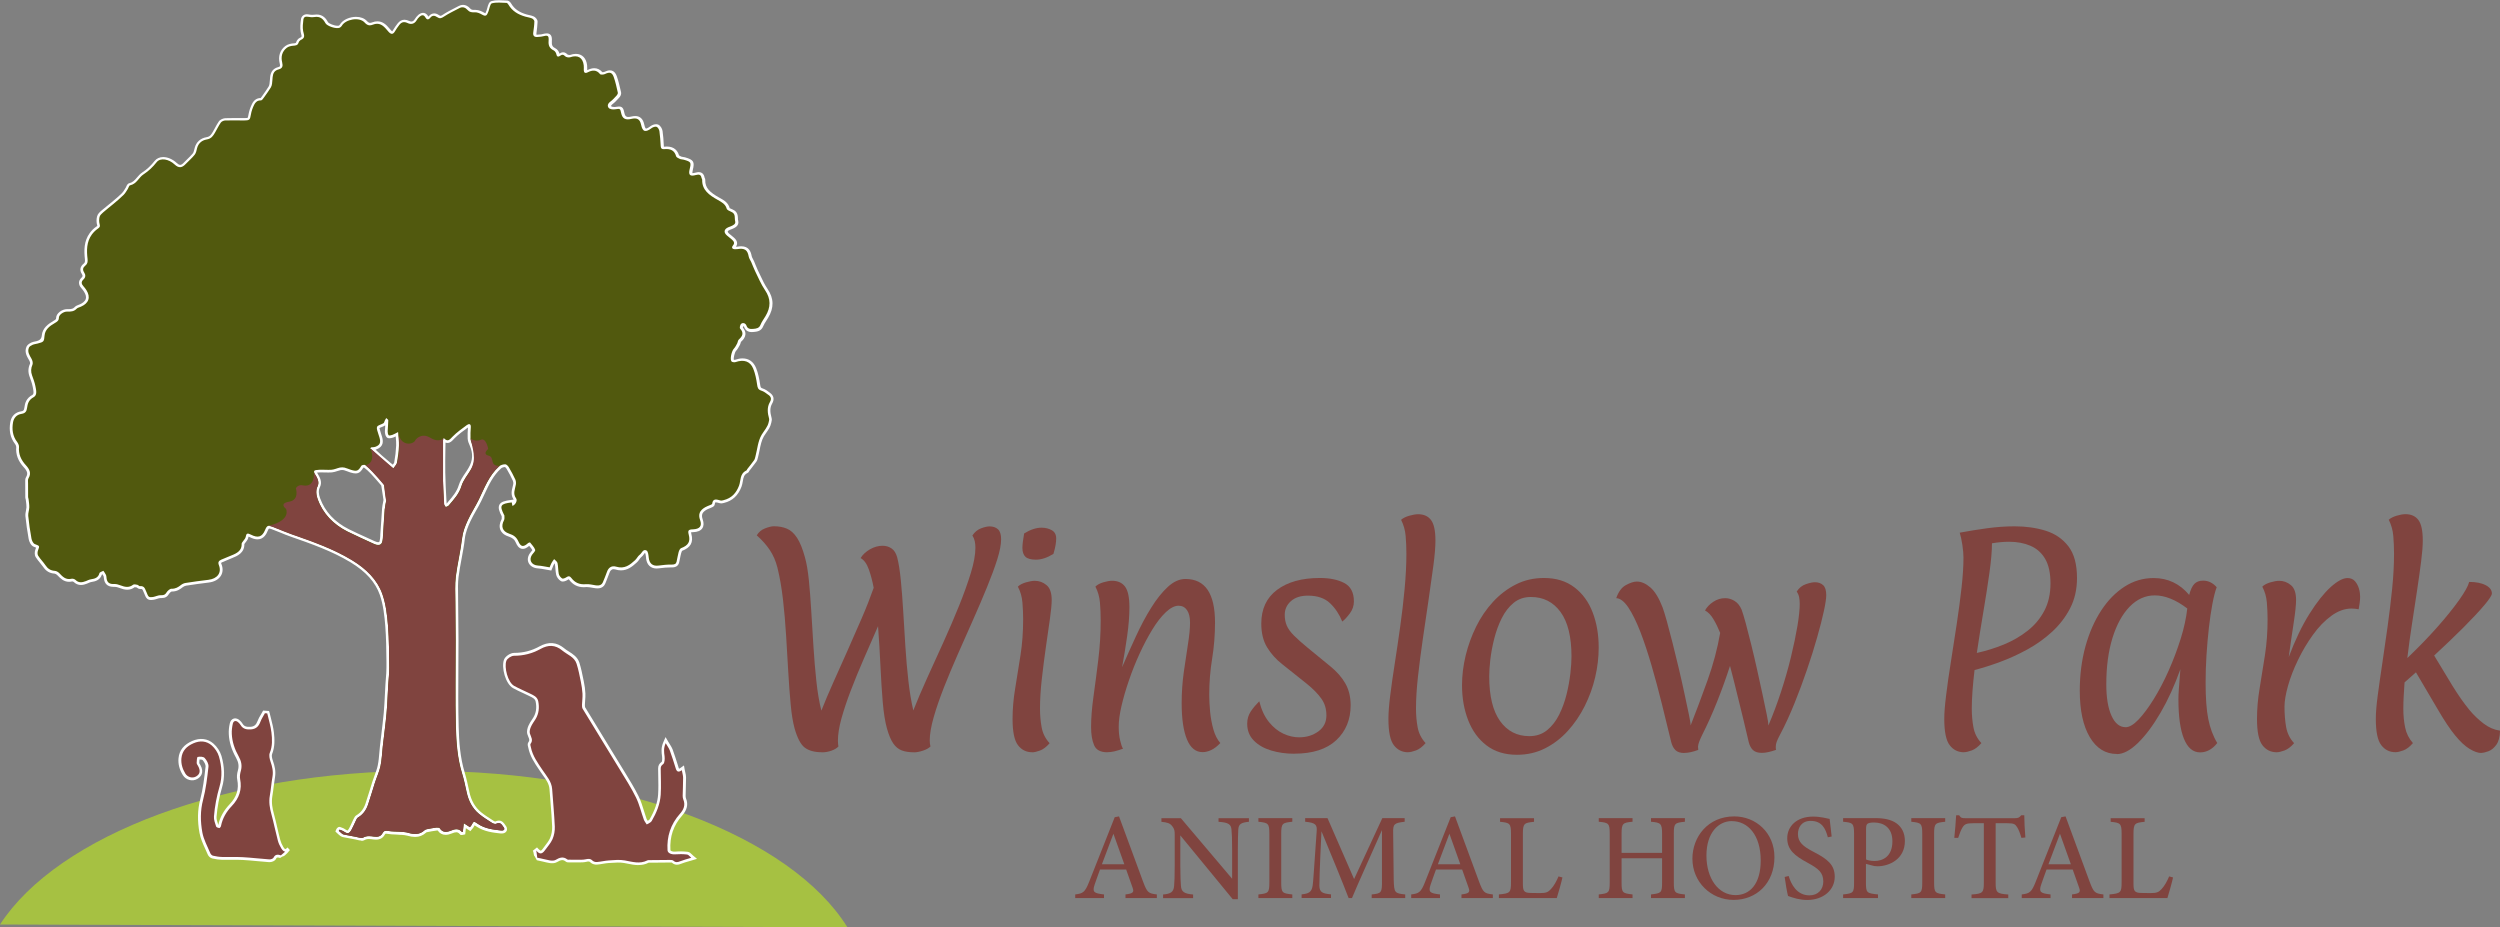 <svg width="275" height="102" viewBox="0 0 275 102" fill="none" xmlns="http://www.w3.org/2000/svg">
<rect x="0" y="0" width="275" height="102" fill="#808080" stroke="none"/>
<g clip-path="url(#clip0_1681_640)">
<path d="M0 101.696C6.376 91.88 24.794 84.791 46.509 84.791C68.454 84.791 87.021 92.029 93.215 102L0 101.696Z" fill="#A6C142"/>
<path d="M39.74 92.462C39.584 92.462 39.422 92.422 39.266 92.381C39.192 92.361 39.117 92.347 39.056 92.334C38.684 92.266 38.312 92.198 37.94 92.124L37.804 92.097C37.696 92.077 37.574 92.05 37.466 91.975C37.331 91.874 37.195 91.759 37.033 91.603L36.891 91.461L36.972 91.265C36.992 91.218 37.107 90.961 37.337 90.961H37.391L37.513 91.008C37.649 91.055 37.811 91.109 37.946 91.211C38.143 91.346 38.21 91.353 38.231 91.353C38.231 91.353 38.278 91.333 38.38 91.157C38.495 90.954 38.59 90.744 38.691 90.521C38.752 90.379 38.82 90.237 38.887 90.102C38.968 89.939 39.05 89.763 39.219 89.669C39.686 89.391 40.004 88.979 40.2 88.404C40.356 87.944 40.498 87.477 40.641 87.017C40.742 86.672 40.85 86.334 40.959 85.989C41.033 85.766 41.114 85.542 41.196 85.319C41.338 84.933 41.48 84.561 41.554 84.189C41.649 83.729 41.69 83.263 41.73 82.769C41.751 82.532 41.771 82.295 41.798 82.059C41.845 81.653 41.893 81.247 41.94 80.841C42.035 80.05 42.136 79.231 42.211 78.426C42.272 77.743 42.306 77.046 42.34 76.37C42.353 76.025 42.373 75.68 42.394 75.342C42.407 75.125 42.428 74.902 42.441 74.686C42.475 74.28 42.509 73.86 42.509 73.454V72.758C42.495 71.472 42.482 70.147 42.38 68.855C42.292 67.786 42.17 66.561 41.784 65.445C41.297 64.052 40.255 62.882 38.583 61.867C36.525 60.616 34.224 59.817 32.003 59.039C31.604 58.904 31.218 58.742 30.839 58.586C30.535 58.458 30.223 58.336 29.912 58.221C29.858 58.201 29.688 58.14 29.6 58.14C29.573 58.147 29.533 58.187 29.438 58.41C29.343 58.64 29.059 59.33 28.328 59.33C28.077 59.33 27.793 59.249 27.461 59.08C27.407 59.053 27.373 59.033 27.34 59.026C27.333 59.053 27.326 59.087 27.312 59.141C27.279 59.317 27.17 59.459 27.082 59.574C27.049 59.614 27.021 59.655 26.994 59.689C26.974 59.723 26.947 59.757 26.92 59.79C26.906 59.804 26.893 59.824 26.879 59.838C26.913 60.839 26.04 61.184 25.566 61.373C25.194 61.522 24.822 61.678 24.456 61.84C24.3 61.908 24.307 61.921 24.361 62.056C24.544 62.51 24.524 62.963 24.307 63.321C24.057 63.734 23.583 64.004 22.967 64.079C22.188 64.174 21.369 64.282 20.469 64.424C20.354 64.444 20.219 64.505 20.11 64.586C19.799 64.83 19.454 65.067 18.926 65.067H18.872C18.831 65.073 18.675 65.195 18.601 65.317C18.398 65.648 18.168 65.784 17.809 65.784C17.775 65.784 17.694 65.784 17.694 65.784C17.558 65.784 17.423 65.824 17.281 65.871C17.159 65.912 17.03 65.953 16.902 65.973C16.821 65.987 16.726 66 16.631 66C16.435 66 16.286 65.953 16.184 65.858C16.042 65.729 15.981 65.56 15.927 65.432C15.907 65.378 15.887 65.33 15.866 65.283C15.832 65.215 15.799 65.141 15.771 65.067C15.67 64.816 15.643 64.789 15.508 64.789C15.487 64.789 15.433 64.789 15.433 64.789C15.25 64.789 15.149 64.708 15.081 64.654C15.068 64.64 15.054 64.634 15.04 64.62C14.973 64.613 14.878 64.593 14.81 64.593C14.56 64.782 14.289 64.87 13.991 64.87C13.694 64.87 13.396 64.769 13.145 64.674C12.929 64.593 12.766 64.552 12.631 64.552C12.55 64.552 12.509 64.552 12.468 64.552C11.737 64.552 11.507 64.099 11.446 63.727C11.439 63.68 11.433 63.633 11.426 63.578C11.419 63.497 11.412 63.423 11.385 63.369C11.358 63.308 11.318 63.24 11.27 63.172C11.25 63.179 11.23 63.193 11.209 63.2C11.013 63.808 10.499 63.957 10.059 64.018C9.957 64.032 9.849 64.079 9.727 64.133C9.666 64.16 9.612 64.187 9.551 64.207C9.388 64.268 9.152 64.35 8.901 64.35C8.603 64.35 8.333 64.234 8.102 64.011C8.075 63.991 7.994 63.957 7.947 63.957C7.832 63.984 7.71 63.998 7.595 63.998C7.013 63.998 6.661 63.633 6.349 63.315L6.282 63.247C6.207 63.172 6.078 63.105 5.997 63.098C5.463 63.064 5.063 62.828 4.745 62.354C4.637 62.198 4.515 62.05 4.386 61.894C4.231 61.705 4.068 61.508 3.933 61.292C3.777 61.048 3.804 60.69 3.892 60.447C3.919 60.372 3.946 60.298 3.967 60.243C3.919 60.223 3.716 60.142 3.716 60.142C3.371 60.007 3.202 59.547 3.154 59.297C2.999 58.431 2.877 57.585 2.796 56.787C2.775 56.571 2.816 56.367 2.856 56.171C2.884 56.043 2.904 55.921 2.911 55.806C2.911 55.61 2.89 55.407 2.863 55.191C2.85 55.103 2.843 55.021 2.829 54.934C2.829 54.92 2.823 54.906 2.816 54.893C2.802 54.846 2.782 54.778 2.782 54.697C2.782 54.196 2.768 53.689 2.775 53.188C2.775 53.148 2.775 53.1 2.775 53.06C2.768 52.884 2.755 52.667 2.87 52.478C3.087 52.126 3.019 51.835 2.62 51.403C1.99 50.719 1.713 49.989 1.787 49.17C1.787 49.103 1.746 48.961 1.645 48.825C1.13 48.149 0.968 47.364 1.137 46.417C1.252 45.768 1.685 45.342 2.329 45.247C2.559 45.213 2.64 45.152 2.68 44.848C2.741 44.327 2.897 43.799 3.56 43.441C3.743 43.339 3.696 43.035 3.615 42.636L3.594 42.534C3.52 42.162 3.384 41.784 3.249 41.418C3.073 40.931 3.087 40.485 3.303 40.005C3.324 39.964 3.303 39.788 3.202 39.619L3.154 39.544C2.938 39.166 2.667 38.692 2.917 38.131C2.999 37.955 3.175 37.806 3.452 37.678C3.601 37.61 3.75 37.583 3.885 37.556C3.939 37.542 3.994 37.535 4.048 37.522C4.386 37.436 4.569 37.231 4.596 36.906C4.664 36.102 5.28 35.648 5.869 35.303C6.139 35.148 6.173 35.114 6.173 34.972C6.18 34.451 6.837 34.005 7.371 34.005C7.459 34.005 7.513 34.005 7.568 34.005C7.893 34.005 8.062 33.944 8.211 33.781C8.333 33.646 8.502 33.585 8.644 33.531C8.684 33.517 8.725 33.504 8.766 33.484C9.023 33.375 9.341 33.179 9.436 32.882C9.504 32.658 9.436 32.395 9.246 32.09C9.158 31.948 9.057 31.82 8.955 31.705C8.597 31.312 8.603 30.886 8.962 30.548C9.084 30.433 9.131 30.331 9.003 30.135C8.732 29.729 8.806 29.317 9.199 29.006C9.321 28.904 9.368 28.816 9.341 28.532C9.233 27.558 9.219 26.53 9.876 25.63C10.072 25.36 10.316 25.116 10.587 24.933C10.668 24.879 10.695 24.852 10.702 24.846C10.702 24.846 10.702 24.819 10.688 24.778C10.6 24.474 10.593 24.122 10.675 23.811C10.742 23.526 10.993 23.31 11.155 23.168C11.365 22.985 11.582 22.809 11.798 22.64C11.961 22.512 12.123 22.383 12.279 22.248L12.387 22.16C12.732 21.869 13.084 21.572 13.409 21.254C13.524 21.139 13.612 20.997 13.714 20.834C13.748 20.773 13.788 20.712 13.822 20.658C13.842 20.625 13.863 20.577 13.883 20.537C13.944 20.388 14.032 20.185 14.255 20.138C14.614 20.056 14.824 19.813 15.061 19.535C15.23 19.333 15.406 19.13 15.65 18.967C16.164 18.636 16.584 18.244 17.017 17.696C17.234 17.425 17.565 17.276 17.951 17.276C18.452 17.276 19 17.52 19.433 17.919C19.582 18.061 19.711 18.135 19.819 18.135C19.934 18.135 20.07 18.054 20.226 17.885C20.354 17.75 20.489 17.614 20.625 17.486C20.835 17.283 21.038 17.087 21.207 16.877C21.295 16.769 21.336 16.579 21.383 16.404L21.417 16.268C21.579 15.633 22.053 15.2 22.716 15.091C23.096 15.03 23.217 14.821 23.414 14.503C23.502 14.354 23.583 14.212 23.657 14.063C23.779 13.833 23.908 13.59 24.07 13.36C24.226 13.136 24.564 13.008 24.801 13.001C25.085 12.988 25.37 12.988 25.654 12.988C25.878 12.988 26.108 12.988 26.331 12.988H26.866C27.137 12.988 27.218 12.974 27.245 12.961C27.279 12.92 27.312 12.697 27.333 12.602C27.401 12.21 27.536 11.804 27.732 11.412C27.942 10.999 28.26 10.789 28.673 10.782C28.714 10.735 28.775 10.654 28.808 10.607L28.842 10.559C29.127 10.167 29.363 9.815 29.567 9.49C29.614 9.416 29.634 9.294 29.648 9.2C29.668 9.044 29.682 8.888 29.695 8.733C29.695 8.645 29.709 8.564 29.715 8.476C29.776 7.881 30.067 7.522 30.609 7.38C30.778 7.333 30.853 7.319 30.771 6.994C30.575 6.203 30.792 5.513 31.387 5.06C31.672 4.843 32.064 4.789 32.213 4.776H32.261C32.545 4.749 32.552 4.728 32.579 4.647C32.633 4.471 32.782 4.248 32.998 4.153C33.208 4.059 33.208 4.038 33.127 3.741C33.107 3.66 33.086 3.578 33.073 3.497C32.998 3.051 33.039 2.611 33.107 2.124C33.147 1.793 33.411 1.569 33.757 1.569C33.824 1.569 33.892 1.576 33.96 1.59C34.088 1.617 34.217 1.63 34.345 1.63C34.42 1.63 34.494 1.63 34.562 1.617C34.657 1.603 34.752 1.596 34.84 1.596C35.544 1.596 35.889 2.077 36.085 2.442C36.16 2.577 36.735 2.834 37.141 2.834C37.236 2.834 37.27 2.821 37.276 2.814C37.317 2.8 37.358 2.76 37.364 2.74C37.703 2.131 38.535 1.853 39.165 1.853C39.666 1.853 40.085 2.016 40.349 2.3C40.525 2.489 40.627 2.516 40.708 2.516C40.769 2.516 40.843 2.496 40.938 2.462C41.141 2.381 41.331 2.347 41.52 2.347C42.096 2.347 42.488 2.719 42.8 3.091L42.834 3.132C42.895 3.206 42.955 3.281 43.023 3.348C43.091 3.416 43.125 3.443 43.145 3.45C43.145 3.436 43.179 3.409 43.226 3.328C43.389 3.051 43.578 2.794 43.72 2.604C43.944 2.313 44.194 2.171 44.492 2.171C44.654 2.171 44.83 2.219 45.02 2.307C45.101 2.347 45.176 2.368 45.25 2.368C45.392 2.368 45.514 2.286 45.609 2.131C45.731 1.935 45.859 1.772 46.008 1.644C46.184 1.495 46.36 1.414 46.536 1.414C46.665 1.414 46.908 1.461 47.084 1.772C47.098 1.799 47.111 1.82 47.125 1.833C47.132 1.826 47.145 1.813 47.159 1.793C47.369 1.529 47.606 1.475 47.761 1.475C47.937 1.475 48.12 1.542 48.303 1.671C48.37 1.718 48.418 1.738 48.459 1.738C48.52 1.738 48.628 1.678 48.716 1.617C49.135 1.339 49.589 1.109 50.022 0.886C50.171 0.812 50.32 0.731 50.469 0.656C50.618 0.575 50.773 0.534 50.929 0.534C51.214 0.534 51.484 0.67 51.714 0.927C51.823 1.048 51.917 1.089 52.127 1.089C52.175 1.089 52.215 1.089 52.269 1.089H52.324C52.689 1.089 53.061 1.278 53.244 1.387C53.325 1.434 53.373 1.454 53.393 1.461C53.393 1.448 53.407 1.427 53.427 1.38C53.44 1.339 53.461 1.299 53.474 1.265L53.515 1.177C53.549 1.089 53.576 0.981 53.603 0.879C53.691 0.541 53.786 0.196 54.09 0.115C54.314 0.054 54.564 0.027 54.876 0.027C55.051 0.027 55.234 0.034 55.41 0.047C55.532 0.047 55.654 0.061 55.776 0.061C56.019 0.061 56.182 0.304 56.243 0.406C56.574 0.974 57.123 1.366 57.935 1.59C58.016 1.61 58.097 1.63 58.179 1.651C58.348 1.684 58.524 1.725 58.693 1.799C58.876 1.874 59.14 2.124 59.133 2.395C59.12 2.814 59.065 3.227 59.011 3.632C58.991 3.768 59.011 3.808 59.011 3.808C59.011 3.808 59.045 3.815 59.113 3.815C59.153 3.815 59.194 3.815 59.241 3.802C59.302 3.795 59.363 3.788 59.424 3.788C59.478 3.788 59.539 3.788 59.587 3.768C59.824 3.707 59.999 3.673 60.148 3.673C60.318 3.673 60.453 3.727 60.555 3.829C60.724 4.011 60.717 4.282 60.703 4.573C60.676 4.972 60.778 5.161 61.096 5.317C61.326 5.425 61.489 5.689 61.543 5.899C61.631 5.838 61.773 5.75 61.942 5.75C62.159 5.75 62.308 5.878 62.436 6C62.457 6.014 62.551 6.047 62.646 6.047C62.68 6.047 62.694 6.047 62.694 6.047C62.924 5.966 63.14 5.926 63.343 5.926C64.034 5.926 64.494 6.399 64.582 7.184C64.596 7.319 64.596 7.448 64.596 7.583V7.718C64.893 7.569 65.137 7.502 65.374 7.502C65.713 7.502 66.01 7.651 66.261 7.941C66.267 7.941 66.281 7.941 66.288 7.941C66.376 7.941 66.444 7.921 66.464 7.914C66.721 7.793 66.911 7.738 67.087 7.738C67.615 7.738 67.79 8.232 67.851 8.395C68.027 8.888 68.142 9.396 68.258 9.896L68.319 10.153C68.366 10.37 68.244 10.6 68.122 10.728L68.055 10.803C67.845 11.033 67.628 11.27 67.364 11.466C67.269 11.54 67.229 11.601 67.222 11.642C67.222 11.648 67.222 11.675 67.249 11.709C67.269 11.723 67.391 11.77 67.554 11.77C67.587 11.77 67.621 11.77 67.648 11.77L67.723 11.757C67.885 11.729 68 11.716 68.088 11.716C68.535 11.716 68.603 12.047 68.684 12.433C68.772 12.832 68.941 12.866 69.117 12.866C69.205 12.866 69.307 12.852 69.422 12.825C69.591 12.785 69.74 12.764 69.875 12.764C70.403 12.764 70.735 13.075 70.864 13.684C70.945 14.05 71.026 14.144 71.06 14.144C71.1 14.144 71.243 14.117 71.574 13.867C71.737 13.745 71.981 13.664 72.177 13.664C72.265 13.664 72.346 13.684 72.414 13.711C72.671 13.84 72.84 14.158 72.881 14.408C72.948 14.895 72.996 15.409 73.023 16.079C73.023 16.099 73.023 16.119 73.023 16.133H73.057C73.057 16.133 73.097 16.133 73.118 16.133C73.199 16.126 73.273 16.119 73.348 16.119C74.221 16.119 74.559 16.64 74.695 17.094C74.742 17.134 74.864 17.188 74.932 17.215L74.972 17.236C74.972 17.236 75.06 17.256 75.121 17.263C75.196 17.27 75.277 17.283 75.345 17.303C76.306 17.581 76.434 17.79 76.204 18.717C76.157 18.92 76.164 19.008 76.164 19.042C76.164 19.042 76.191 19.042 76.204 19.042C76.279 19.042 76.387 19.021 76.522 18.988C76.651 18.954 76.759 18.933 76.861 18.933C77.064 18.933 77.416 19.015 77.504 19.542C77.538 19.603 77.585 19.691 77.578 19.806C77.551 20.692 78.106 21.172 79.142 21.754L79.21 21.788C79.629 22.025 80.11 22.289 80.266 22.897C80.266 22.897 80.36 22.951 80.591 23.046C81.145 23.276 81.159 23.723 81.173 24.02C81.173 24.115 81.173 24.203 81.2 24.271C81.349 24.846 80.807 25.076 80.543 25.184C80.496 25.204 80.32 25.272 80.279 25.285C80.13 25.346 80.056 25.421 80.049 25.468C80.049 25.509 80.09 25.603 80.211 25.705C80.286 25.765 80.354 25.826 80.428 25.881C80.536 25.968 80.638 26.05 80.739 26.144C81.105 26.469 81.179 26.8 80.956 27.139C81.01 27.139 81.058 27.139 81.098 27.132C81.267 27.105 81.409 27.091 81.538 27.091C82.377 27.091 82.594 27.673 82.689 28.18C82.702 28.268 82.763 28.377 82.824 28.492C82.872 28.573 82.912 28.654 82.946 28.735C83 28.864 83.054 28.992 83.102 29.121C83.183 29.317 83.257 29.513 83.352 29.709C83.447 29.892 83.535 30.081 83.623 30.271C83.873 30.805 84.11 31.312 84.428 31.779C85.139 32.821 85.159 33.862 84.489 34.965C84.435 35.06 84.374 35.154 84.313 35.249C84.171 35.466 84.043 35.669 83.955 35.885C83.738 36.447 83.23 36.487 82.926 36.514C82.851 36.514 82.777 36.528 82.702 36.528C82.269 36.528 81.985 36.338 81.856 35.959C81.836 35.905 81.802 35.878 81.775 35.878C81.741 35.905 81.714 35.986 81.714 36.041C82.371 36.825 81.714 37.414 81.504 37.61C81.504 37.617 81.484 37.678 81.471 37.718C81.45 37.793 81.423 37.88 81.376 37.968L81.342 38.023C81.24 38.212 81.125 38.422 80.963 38.597C80.821 38.753 80.672 39.369 80.719 39.578C80.739 39.578 80.766 39.578 80.794 39.578C80.821 39.578 80.841 39.578 80.848 39.578C81.145 39.477 81.423 39.423 81.68 39.423C82.371 39.423 82.885 39.788 83.169 40.478C83.406 41.066 83.528 41.702 83.616 42.304C83.664 42.609 83.677 42.656 83.88 42.724C84.205 42.825 84.476 43.035 84.719 43.224C85.132 43.542 85.2 43.941 84.929 44.408C84.699 44.807 84.679 45.281 84.875 45.977C84.923 46.147 84.889 46.309 84.855 46.437L84.841 46.505C84.753 46.945 84.516 47.283 84.286 47.608C84.198 47.729 84.11 47.858 84.036 47.98C83.772 48.426 83.664 48.967 83.549 49.542C83.494 49.799 83.447 50.056 83.379 50.307L83.359 50.381C83.332 50.51 83.291 50.665 83.19 50.8C83.02 51.03 82.844 51.26 82.668 51.484C82.587 51.585 82.506 51.693 82.425 51.795C82.405 51.856 82.35 51.971 82.222 52.032C81.85 52.214 81.782 52.485 81.707 52.952C81.674 53.148 81.64 53.344 81.565 53.54C81.193 54.514 80.563 55.096 79.65 55.319C79.541 55.346 79.44 55.373 79.332 55.373C79.277 55.373 79.223 55.366 79.169 55.353L79.122 55.339C78.98 55.299 78.837 55.258 78.743 55.258C78.695 55.258 78.655 55.258 78.627 55.468C78.6 55.684 78.411 55.766 78.282 55.82L78.242 55.84C78.167 55.874 78.093 55.908 78.018 55.935C77.917 55.975 77.808 56.016 77.721 56.07C77.233 56.354 77.125 56.631 77.294 57.125C77.436 57.531 77.423 57.862 77.253 58.113C77.071 58.383 76.732 58.525 76.225 58.539C76.109 58.539 76.049 58.552 76.015 58.559C76.015 58.593 76.028 58.647 76.049 58.735C76.292 59.655 75.981 60.23 75.026 60.595C75.026 60.595 74.979 60.683 74.932 60.832C74.877 61.021 74.844 61.218 74.803 61.414C74.776 61.569 74.742 61.718 74.708 61.867C74.62 62.232 74.356 62.415 73.923 62.415H73.781C73.409 62.415 73.009 62.449 72.481 62.516C72.393 62.53 72.312 62.537 72.231 62.537C71.568 62.537 71.141 62.124 71.067 61.414V61.333C71.046 61.197 71.013 60.886 70.952 60.819C70.918 60.832 70.85 60.927 70.809 60.988C70.742 61.082 70.66 61.191 70.552 61.272C70.471 61.333 70.403 61.427 70.329 61.535C70.254 61.644 70.166 61.766 70.051 61.867C69.55 62.327 69.036 62.74 68.305 62.74C68.102 62.74 67.892 62.706 67.675 62.638C67.608 62.618 67.547 62.611 67.493 62.611C67.236 62.611 67.107 62.821 67.046 63.003C66.931 63.328 66.802 63.646 66.674 63.964L66.592 64.167C66.491 64.424 66.254 64.722 65.726 64.722C65.658 64.722 65.584 64.722 65.509 64.708C65.394 64.695 65.279 64.674 65.164 64.654C64.961 64.62 64.765 64.579 64.582 64.579C64.541 64.579 64.508 64.579 64.467 64.579C64.379 64.586 64.298 64.593 64.216 64.593C63.553 64.593 63.025 64.329 62.619 63.788C62.585 63.741 62.565 63.727 62.551 63.72C62.551 63.72 62.517 63.734 62.47 63.768C62.355 63.849 62.105 63.971 61.902 63.971C61.814 63.971 61.732 63.95 61.671 63.903C61.421 63.741 61.231 63.47 61.177 63.22C61.13 63.003 61.116 62.787 61.096 62.577C61.083 62.381 61.069 62.192 61.028 62.016C61.028 62.009 61.008 61.995 60.995 61.975C60.968 62.016 60.947 62.05 60.927 62.09C60.866 62.198 60.825 62.313 60.785 62.415L60.73 62.543L60.643 62.76L60.412 62.719C60.25 62.692 60.101 62.665 59.959 62.638C59.668 62.584 59.411 62.537 59.16 62.523C58.707 62.496 58.334 62.28 58.158 61.941C57.996 61.623 58.036 61.245 58.26 60.9C58.307 60.825 58.375 60.751 58.436 60.67C58.47 60.629 58.524 60.568 58.558 60.521C58.49 60.379 58.375 60.243 58.253 60.095L58.212 60.047C57.935 60.277 57.725 60.379 57.509 60.379C57.041 60.379 56.825 59.885 56.744 59.696C56.588 59.337 56.371 59.154 55.911 59.006C55.356 58.823 55.133 58.512 55.038 58.282C54.903 57.937 54.95 57.531 55.18 57.105C55.194 57.078 55.194 56.97 55.187 56.902C55.187 56.868 55.187 56.834 55.187 56.8V56.787C54.936 56.3 54.754 55.86 54.936 55.515C55.112 55.191 55.519 55.082 56.256 54.988L56.5 54.954C56.161 54.447 56.283 53.959 56.385 53.567C56.412 53.466 56.439 53.364 56.453 53.27C56.48 53.134 56.459 52.979 56.412 52.877C56.222 52.451 55.992 52.025 55.728 51.572C55.674 51.477 55.579 51.389 55.546 51.375C55.41 51.375 55.207 51.443 55.119 51.524C54.253 52.309 53.786 53.303 53.298 54.352C53.176 54.609 53.061 54.873 52.933 55.123C52.764 55.468 52.574 55.806 52.385 56.138C52.161 56.53 51.931 56.943 51.742 57.348C51.491 57.896 51.214 58.539 51.132 59.249C51.051 59.993 50.909 60.737 50.773 61.461C50.652 62.117 50.523 62.794 50.442 63.463C50.361 64.113 50.374 64.803 50.388 65.459C50.388 65.689 50.394 65.926 50.394 66.156C50.394 66.839 50.401 67.522 50.415 68.205C50.422 68.956 50.435 69.707 50.435 70.458C50.435 71.479 50.435 72.507 50.422 73.529C50.408 75.646 50.394 77.831 50.455 79.982C50.496 81.585 50.611 83.303 51.119 84.988C51.315 85.637 51.457 86.3 51.599 86.949L51.626 87.091C51.836 88.072 52.263 88.809 52.919 89.344C53.298 89.655 53.731 89.926 54.151 90.196L54.327 90.311C54.368 90.338 54.442 90.359 54.483 90.365C54.618 90.298 54.747 90.264 54.876 90.264C55.248 90.264 55.437 90.548 55.566 90.731C55.586 90.764 55.613 90.798 55.634 90.832C55.843 91.103 55.769 91.326 55.728 91.407C55.64 91.583 55.451 91.684 55.2 91.684C55.166 91.684 55.133 91.684 55.092 91.684C54.273 91.596 53.251 91.488 52.405 90.913C52.33 90.866 52.263 90.819 52.209 90.785C52.181 90.839 52.141 90.906 52.107 90.967C52.066 91.042 52.019 91.096 51.972 91.15L51.911 91.218L51.742 91.427L51.247 91.103L51.173 91.779L50.963 91.826C50.909 91.84 50.861 91.853 50.807 91.853H50.672L50.577 91.752C50.422 91.576 50.293 91.549 50.191 91.549C50.063 91.549 49.907 91.59 49.684 91.684C49.44 91.786 49.223 91.833 49.02 91.833C48.655 91.833 48.357 91.671 48.154 91.36C48.134 91.36 48.1 91.353 48.073 91.353C47.68 91.4 47.308 91.475 46.963 91.542C46.935 91.542 46.888 91.569 46.861 91.596C46.516 91.908 46.123 92.063 45.663 92.063C45.413 92.063 45.142 92.023 44.817 91.928C44.614 91.867 44.384 91.853 44.14 91.833H44.038C43.876 91.813 43.714 91.806 43.551 91.799C43.246 91.786 42.935 91.779 42.63 91.725C42.57 91.711 42.515 91.705 42.468 91.705C42.4 91.705 42.38 91.705 42.333 91.799C42.136 92.171 41.812 92.361 41.358 92.361C41.263 92.361 41.168 92.354 41.074 92.341C40.891 92.313 40.728 92.293 40.58 92.293C40.383 92.293 40.228 92.334 40.072 92.422C39.984 92.469 39.882 92.496 39.761 92.496L39.74 92.462ZM34.88 51.991C34.907 52.038 34.941 52.099 34.988 52.187C35.171 52.498 35.476 53.019 35.198 53.574C35.022 53.926 35.029 54.311 35.219 54.825C35.76 56.293 36.816 57.43 38.366 58.208C39.002 58.525 39.666 58.83 40.316 59.121C40.62 59.256 40.918 59.398 41.216 59.533C41.412 59.621 41.527 59.642 41.602 59.642C41.69 59.642 41.724 59.621 41.751 59.533C41.805 59.351 41.818 59.148 41.832 58.931V58.796C41.866 58.417 41.886 58.032 41.913 57.653C41.947 57.078 41.981 56.51 42.028 55.935C42.048 55.705 42.089 55.475 42.136 55.251C42.15 55.17 42.17 55.089 42.184 55.001L42.13 54.649C42.069 54.237 42.008 53.824 41.94 53.411C41.94 53.411 41.927 53.391 41.906 53.371L41.676 53.1C41.405 52.782 41.121 52.458 40.83 52.147C40.559 51.856 40.302 51.619 40.045 51.43C40.011 51.43 39.984 51.436 39.964 51.443C39.761 51.795 39.544 52.079 39.111 52.079C38.955 52.079 38.786 52.045 38.515 51.964C38.407 51.93 38.305 51.889 38.204 51.849C38.075 51.802 37.953 51.754 37.831 51.72C37.77 51.707 37.703 51.7 37.635 51.7C37.574 51.7 37.52 51.7 37.466 51.714C37.351 51.741 37.229 51.775 37.114 51.815C36.924 51.876 36.728 51.944 36.511 51.964C36.383 51.977 36.254 51.977 36.126 51.977C35.997 51.977 35.875 51.977 35.747 51.971C35.625 51.971 35.503 51.964 35.388 51.964C35.32 51.964 35.246 51.964 35.178 51.964C35.063 51.964 34.975 51.977 34.907 51.984L34.88 51.991ZM48.993 49.387C48.98 50.239 48.966 51.118 48.98 51.977C48.993 53.006 49.054 54.054 49.108 55.062L49.129 55.394H49.135L49.311 55.177C49.799 54.609 50.252 54.074 50.462 53.371C50.611 52.884 50.902 52.444 51.186 52.025C51.315 51.842 51.437 51.653 51.545 51.463C52.012 50.672 52.053 49.874 51.674 49.015C51.566 48.778 51.457 48.521 51.444 48.25C51.423 47.858 51.444 47.472 51.471 47.094V47.026C50.943 47.405 50.408 47.797 49.975 48.237L49.887 48.331C49.718 48.514 49.521 48.724 49.23 48.724C49.149 48.724 49.075 48.71 49.007 48.683C49.007 48.92 49.007 49.15 48.993 49.387ZM41.304 49.454C41.541 49.678 41.778 49.894 42.014 50.111C42.299 50.367 42.597 50.611 42.895 50.861C42.996 50.949 43.104 51.03 43.206 51.112C43.28 51.024 43.348 50.936 43.362 50.875C43.477 50.252 43.551 49.623 43.578 49.015C43.592 48.717 43.565 48.419 43.531 48.074V48.007C43.436 48.054 43.348 48.095 43.253 48.129C43.138 48.169 42.969 48.21 42.834 48.21C42.691 48.21 42.576 48.162 42.509 48.068C42.36 47.871 42.34 47.614 42.34 47.439C42.34 47.256 42.36 47.073 42.373 46.884V46.782C42.373 46.782 42.353 46.803 42.34 46.809C42.231 46.884 42.102 46.931 41.981 46.979C41.893 47.012 41.771 47.06 41.737 47.094C41.737 47.127 41.791 47.31 41.839 47.445C41.866 47.54 41.9 47.628 41.92 47.716C41.933 47.77 41.954 47.831 41.974 47.885C41.987 47.932 42.008 47.98 42.021 48.034C42.163 48.521 42.231 49.123 41.405 49.434C41.371 49.448 41.338 49.454 41.304 49.468V49.454Z" fill="white"/>
<path d="M84.496 43.42C84.266 43.245 84.022 43.055 83.752 42.974C83.373 42.852 83.332 42.636 83.284 42.318C83.197 41.723 83.082 41.114 82.858 40.559C82.52 39.727 81.822 39.517 80.915 39.829C80.787 39.876 80.536 39.842 80.469 39.761C80.266 39.517 80.482 38.611 80.719 38.361C80.875 38.192 80.976 37.989 81.085 37.786C81.159 37.644 81.159 37.448 81.274 37.346C81.687 36.974 81.843 36.622 81.416 36.149C81.328 36.054 81.416 35.689 81.552 35.601C81.761 35.459 82.025 35.574 82.114 35.824C82.242 36.203 82.547 36.203 82.872 36.176C83.203 36.149 83.508 36.102 83.65 35.736C83.785 35.398 84.016 35.094 84.205 34.776C84.787 33.808 84.814 32.882 84.151 31.914C83.704 31.258 83.406 30.521 83.054 29.811C82.899 29.493 82.777 29.154 82.635 28.83C82.547 28.62 82.391 28.431 82.357 28.214C82.222 27.484 81.917 27.274 81.105 27.402C81.031 27.416 80.949 27.416 80.868 27.416C80.55 27.416 80.435 27.24 80.611 27.024C80.855 26.733 80.726 26.543 80.502 26.347C80.333 26.198 80.15 26.056 79.975 25.914C79.568 25.569 79.629 25.204 80.124 24.994C80.211 24.961 80.299 24.927 80.387 24.893C80.658 24.778 80.949 24.649 80.868 24.331C80.773 23.98 80.963 23.52 80.442 23.303C80.252 23.222 79.975 23.1 79.934 22.951C79.799 22.444 79.365 22.228 78.952 21.991C78.032 21.477 77.206 20.909 77.24 19.772C77.24 19.705 77.179 19.637 77.165 19.569C77.105 19.224 76.922 19.15 76.556 19.251C75.9 19.434 75.703 19.251 75.859 18.622C76.049 17.851 76.015 17.797 75.209 17.567C75.074 17.526 74.918 17.54 74.796 17.486C74.634 17.412 74.404 17.317 74.37 17.188C74.201 16.552 73.754 16.343 73.097 16.404C72.827 16.431 72.691 16.349 72.678 16.072C72.651 15.524 72.61 14.97 72.535 14.428C72.508 14.259 72.387 14.029 72.238 13.955C72.116 13.894 71.838 13.975 71.703 14.077C70.992 14.604 70.694 14.523 70.518 13.718C70.39 13.109 70.078 12.927 69.435 13.082C68.799 13.238 68.461 13.042 68.332 12.46C68.217 11.919 68.224 11.946 67.635 12.027C67.418 12.061 67.08 12.014 66.965 11.878C66.782 11.675 66.843 11.405 67.12 11.195C67.391 10.992 67.615 10.742 67.838 10.498C67.912 10.417 67.98 10.282 67.96 10.187C67.824 9.605 67.709 9.024 67.506 8.462C67.317 7.941 67.046 7.901 66.525 8.151C66.383 8.219 66.064 8.232 66.004 8.151C65.604 7.651 65.151 7.698 64.636 7.962C64.352 8.104 64.223 7.982 64.216 7.711C64.216 7.536 64.23 7.36 64.21 7.184C64.115 6.331 63.546 6.007 62.721 6.298C62.565 6.352 62.267 6.298 62.159 6.183C61.976 6 61.861 5.966 61.651 6.115C61.428 6.271 61.265 6.298 61.198 5.959C61.17 5.811 61.042 5.614 60.907 5.547C60.433 5.317 60.311 4.979 60.345 4.512C60.385 3.89 60.284 3.842 59.607 4.018C59.485 4.052 59.356 4.038 59.228 4.059C58.795 4.12 58.598 3.971 58.659 3.558C58.713 3.159 58.774 2.753 58.781 2.347C58.781 2.239 58.639 2.083 58.524 2.029C58.3 1.935 58.043 1.901 57.8 1.833C56.994 1.61 56.337 1.211 55.931 0.514C55.884 0.433 55.789 0.318 55.715 0.318C55.173 0.304 54.611 0.23 54.111 0.365C53.907 0.419 53.853 0.94 53.731 1.251C53.704 1.319 53.671 1.387 53.644 1.454C53.515 1.779 53.339 1.793 53.028 1.61C52.791 1.468 52.486 1.339 52.222 1.353C51.89 1.366 51.66 1.353 51.43 1.096C51.214 0.852 50.909 0.697 50.55 0.886C49.968 1.191 49.366 1.475 48.824 1.833C48.54 2.023 48.364 2.077 48.08 1.881C47.829 1.705 47.565 1.657 47.335 1.948C47.118 2.219 46.935 2.178 46.773 1.887C46.604 1.59 46.367 1.651 46.157 1.833C46.022 1.948 45.907 2.097 45.819 2.253C45.589 2.631 45.216 2.719 44.851 2.543C44.431 2.34 44.154 2.435 43.917 2.753C43.747 2.976 43.585 3.206 43.443 3.45C43.246 3.781 43.043 3.815 42.766 3.524C42.685 3.436 42.603 3.342 42.529 3.254C42.143 2.794 41.717 2.435 41.013 2.713C40.654 2.855 40.397 2.8 40.099 2.469C39.524 1.84 38.001 2.111 37.594 2.848C37.547 2.929 37.452 3.01 37.364 3.051C36.992 3.213 35.977 2.882 35.794 2.543C35.544 2.077 35.212 1.772 34.582 1.874C34.352 1.908 34.102 1.894 33.872 1.847C33.581 1.786 33.404 1.914 33.377 2.124C33.323 2.55 33.269 2.99 33.344 3.409C33.411 3.795 33.655 4.147 33.1 4.39C32.985 4.444 32.877 4.58 32.843 4.694C32.748 5.006 32.504 5.012 32.22 5.033C31.99 5.053 31.719 5.121 31.55 5.256C30.995 5.682 30.893 6.277 31.042 6.879C31.137 7.265 31.076 7.522 30.663 7.63C30.183 7.752 30.034 8.063 29.993 8.469C29.966 8.713 29.959 8.963 29.925 9.206C29.905 9.342 29.871 9.49 29.797 9.612C29.567 9.977 29.316 10.343 29.059 10.694C28.964 10.83 28.822 11.046 28.707 11.046C28.308 11.026 28.098 11.256 27.969 11.506C27.793 11.851 27.658 12.23 27.597 12.609C27.502 13.184 27.455 13.251 26.839 13.251C26.155 13.251 25.471 13.231 24.788 13.251C24.612 13.251 24.375 13.36 24.287 13.488C24.043 13.84 23.867 14.232 23.644 14.604C23.441 14.943 23.251 15.26 22.737 15.342C22.209 15.43 21.816 15.768 21.681 16.295C21.62 16.546 21.573 16.823 21.417 17.019C21.126 17.391 20.747 17.702 20.422 18.047C20.009 18.487 19.65 18.507 19.21 18.095C18.581 17.5 17.646 17.317 17.234 17.838C16.814 18.365 16.374 18.798 15.792 19.177C15.257 19.522 15.054 20.226 14.303 20.388C14.194 20.415 14.147 20.652 14.059 20.787C13.917 21.003 13.788 21.247 13.605 21.43C13.247 21.788 12.854 22.113 12.461 22.444C12.096 22.755 11.703 23.046 11.345 23.364C11.182 23.506 10.999 23.675 10.952 23.858C10.891 24.122 10.891 24.419 10.966 24.677C11.04 24.927 10.959 25.021 10.749 25.163C10.505 25.333 10.282 25.556 10.106 25.793C9.51 26.618 9.524 27.558 9.632 28.485C9.666 28.796 9.632 29.026 9.382 29.222C9.118 29.432 9.064 29.669 9.253 29.959C9.436 30.237 9.436 30.507 9.172 30.751C8.908 30.994 8.948 31.238 9.179 31.488C9.3 31.623 9.409 31.765 9.504 31.914C9.998 32.706 9.774 33.355 8.888 33.741C8.732 33.808 8.536 33.849 8.427 33.964C8.143 34.268 7.791 34.289 7.398 34.275C6.992 34.262 6.478 34.62 6.478 34.952C6.478 35.27 6.288 35.385 6.024 35.54C5.469 35.858 4.955 36.243 4.901 36.913C4.847 37.576 4.826 37.617 4.122 37.793C3.939 37.84 3.743 37.86 3.574 37.935C3.425 38.002 3.242 38.104 3.188 38.232C2.985 38.685 3.236 39.057 3.459 39.45C3.567 39.639 3.648 39.923 3.574 40.106C3.398 40.512 3.378 40.884 3.527 41.29C3.669 41.675 3.811 42.061 3.892 42.46C3.973 42.886 4.129 43.454 3.709 43.684C3.154 43.982 3.039 44.408 2.978 44.868C2.931 45.254 2.782 45.463 2.376 45.524C1.801 45.612 1.516 45.998 1.435 46.451C1.3 47.209 1.381 47.959 1.889 48.622C2.004 48.778 2.105 48.994 2.092 49.177C2.024 49.955 2.308 50.591 2.85 51.179C3.229 51.592 3.486 52.045 3.134 52.613C3.046 52.762 3.087 52.985 3.087 53.175C3.087 53.675 3.087 54.183 3.093 54.683C3.093 54.751 3.134 54.825 3.141 54.893C3.175 55.197 3.229 55.502 3.222 55.806C3.215 56.124 3.08 56.442 3.107 56.746C3.188 57.578 3.31 58.41 3.459 59.229C3.5 59.459 3.642 59.777 3.838 59.851C4.366 60.061 4.373 60.027 4.183 60.541C4.115 60.717 4.102 60.974 4.197 61.123C4.427 61.495 4.759 61.813 5.002 62.178C5.246 62.543 5.544 62.76 6.024 62.794C6.194 62.8 6.39 62.916 6.505 63.031C6.877 63.416 7.216 63.822 7.893 63.66C8.014 63.633 8.224 63.707 8.312 63.795C8.657 64.14 9.036 64.079 9.443 63.923C9.632 63.849 9.815 63.748 10.018 63.72C10.472 63.66 10.817 63.517 10.938 63.051C10.966 62.936 11.223 62.875 11.372 62.787C11.466 62.936 11.588 63.078 11.656 63.24C11.71 63.369 11.71 63.524 11.73 63.666C11.805 64.106 12.082 64.268 12.563 64.241C12.787 64.228 13.03 64.302 13.24 64.383C13.727 64.573 14.188 64.681 14.648 64.316C14.736 64.248 14.966 64.295 15.115 64.329C15.216 64.35 15.305 64.492 15.386 64.478C15.934 64.417 15.954 64.837 16.11 65.127C16.198 65.296 16.232 65.506 16.367 65.628C16.455 65.709 16.685 65.696 16.834 65.669C17.125 65.621 17.423 65.452 17.701 65.472C18.032 65.493 18.174 65.405 18.33 65.154C18.439 64.979 18.689 64.755 18.865 64.762C19.312 64.776 19.603 64.586 19.907 64.35C20.043 64.241 20.232 64.153 20.408 64.126C21.241 63.998 22.08 63.876 22.919 63.781C23.908 63.666 24.409 63.003 24.077 62.165C23.955 61.86 24.05 61.691 24.334 61.563C24.706 61.4 25.079 61.245 25.458 61.096C26.081 60.852 26.622 60.555 26.581 59.811C26.581 59.716 26.683 59.621 26.744 59.526C26.839 59.378 26.994 59.242 27.021 59.08C27.096 58.667 27.197 58.607 27.597 58.809C28.389 59.215 28.842 59.066 29.16 58.295C29.363 57.808 29.485 57.748 30.013 57.937C30.717 58.194 31.394 58.512 32.098 58.755C34.393 59.554 36.674 60.358 38.738 61.61C40.275 62.543 41.507 63.741 42.069 65.351C42.455 66.46 42.59 67.664 42.685 68.834C42.806 70.37 42.8 71.912 42.82 73.454C42.82 74.09 42.746 74.726 42.705 75.362C42.644 76.39 42.617 77.425 42.522 78.453C42.414 79.664 42.245 80.875 42.109 82.093C42.028 82.809 42.008 83.54 41.859 84.25C41.73 84.873 41.446 85.468 41.25 86.077C40.992 86.882 40.762 87.693 40.492 88.498C40.295 89.08 39.957 89.581 39.382 89.926C39.28 89.987 39.219 90.122 39.165 90.237C38.989 90.595 38.847 90.961 38.65 91.305C38.407 91.725 38.217 91.745 37.797 91.454C37.669 91.366 37.507 91.319 37.358 91.265C37.344 91.265 37.256 91.387 37.27 91.394C37.398 91.515 37.527 91.63 37.669 91.739C37.73 91.779 37.811 91.793 37.892 91.813C38.305 91.894 38.718 91.975 39.138 92.05C39.408 92.097 39.761 92.239 39.937 92.138C40.343 91.908 40.722 91.962 41.128 92.023C41.541 92.084 41.886 92.023 42.082 91.637C42.218 91.38 42.394 91.353 42.698 91.4C43.152 91.481 43.619 91.461 44.079 91.495C44.357 91.515 44.648 91.529 44.912 91.61C45.555 91.799 46.15 91.826 46.672 91.346C46.739 91.285 46.827 91.238 46.915 91.218C47.281 91.143 47.646 91.076 48.012 91.028C48.134 91.015 48.337 91.042 48.384 91.109C48.682 91.617 49.176 91.542 49.582 91.373C50.069 91.17 50.455 91.103 50.821 91.515C50.828 91.522 50.875 91.502 50.916 91.495L51.017 90.548C51.308 90.737 51.491 90.852 51.694 90.988C51.762 90.9 51.816 90.852 51.85 90.791C52.12 90.298 52.107 90.304 52.581 90.629C53.332 91.143 54.232 91.258 55.126 91.353C55.437 91.387 55.573 91.218 55.397 90.988C55.221 90.758 55.072 90.372 54.591 90.622C54.496 90.67 54.28 90.609 54.165 90.541C53.677 90.23 53.176 89.919 52.73 89.56C51.944 88.918 51.538 88.072 51.335 87.139C51.186 86.442 51.038 85.745 50.828 85.062C50.32 83.398 50.198 81.68 50.151 79.982C50.069 76.809 50.137 73.63 50.13 70.451C50.13 69.017 50.097 67.583 50.097 66.149C50.097 65.236 50.036 64.316 50.144 63.416C50.32 62.009 50.672 60.616 50.834 59.209C50.916 58.492 51.173 57.856 51.464 57.22C51.816 56.456 52.283 55.739 52.655 54.988C53.291 53.696 53.772 52.322 54.909 51.294C55.065 51.152 55.349 51.071 55.579 51.071C55.715 51.071 55.898 51.267 55.979 51.409C56.236 51.842 56.473 52.289 56.683 52.742C56.757 52.911 56.778 53.127 56.744 53.31C56.656 53.817 56.392 54.298 56.771 54.819C56.953 55.069 56.683 55.549 56.365 55.651L56.29 55.265C55.038 55.42 54.93 55.603 55.444 56.631C55.458 56.658 55.485 56.685 55.485 56.712C55.478 56.882 55.519 57.078 55.444 57.22C55.085 57.889 55.248 58.451 56.006 58.701C56.507 58.864 56.811 59.087 57.021 59.554C57.299 60.183 57.583 60.196 58.104 59.729C58.131 59.702 58.185 59.696 58.3 59.662C58.497 59.926 58.768 60.176 58.869 60.48C58.916 60.622 58.639 60.852 58.51 61.048C58.145 61.61 58.477 62.171 59.174 62.212C59.573 62.232 59.972 62.334 60.46 62.408C60.514 62.28 60.575 62.097 60.663 61.935C60.744 61.786 60.852 61.644 60.954 61.502C61.083 61.644 61.292 61.772 61.326 61.935C61.414 62.327 61.387 62.746 61.468 63.139C61.509 63.321 61.671 63.524 61.841 63.633C61.922 63.687 62.179 63.585 62.301 63.497C62.538 63.328 62.7 63.375 62.856 63.585C63.242 64.093 63.743 64.323 64.44 64.262C64.799 64.228 65.178 64.336 65.55 64.39C65.902 64.438 66.186 64.363 66.322 64.032C66.477 63.653 66.64 63.274 66.775 62.882C66.931 62.435 67.29 62.185 67.777 62.334C68.704 62.618 69.286 62.144 69.855 61.623C70.051 61.441 70.166 61.17 70.376 61.015C70.613 60.839 70.735 60.352 71.114 60.555C71.304 60.656 71.331 61.082 71.365 61.366C71.432 62.002 71.811 62.3 72.448 62.212C72.928 62.144 73.415 62.097 73.903 62.104C74.201 62.104 74.363 62.036 74.424 61.786C74.505 61.441 74.553 61.082 74.647 60.737C74.695 60.575 74.783 60.352 74.918 60.298C75.717 59.993 75.967 59.581 75.757 58.796C75.642 58.356 75.73 58.241 76.211 58.228C76.983 58.201 77.247 57.862 77.01 57.206C76.786 56.584 76.949 56.158 77.565 55.799C77.734 55.698 77.93 55.637 78.113 55.556C78.194 55.515 78.33 55.475 78.337 55.42C78.411 54.785 78.831 54.934 79.257 55.055C79.352 55.082 79.474 55.048 79.582 55.021C80.496 54.798 80.99 54.217 81.294 53.425C81.511 52.85 81.349 52.113 82.1 51.754C82.147 51.734 82.161 51.653 82.195 51.605C82.452 51.274 82.716 50.956 82.953 50.618C83.034 50.503 83.054 50.354 83.095 50.219C83.312 49.407 83.366 48.521 83.785 47.817C84.056 47.364 84.449 46.972 84.557 46.431C84.584 46.302 84.632 46.16 84.598 46.045C84.428 45.436 84.354 44.814 84.679 44.246C84.882 43.901 84.828 43.664 84.543 43.448L84.496 43.42ZM42.319 55.955C42.245 56.909 42.197 57.862 42.136 58.816C42.116 59.087 42.116 59.364 42.035 59.621C41.927 59.98 41.588 60.034 41.094 59.804C40.14 59.357 39.172 58.938 38.237 58.471C36.654 57.673 35.523 56.496 34.948 54.927C34.779 54.46 34.691 53.953 34.948 53.439C35.131 53.066 34.948 52.694 34.745 52.336C34.413 51.768 34.461 51.707 35.151 51.673C35.591 51.653 36.038 51.707 36.478 51.673C36.789 51.646 37.087 51.497 37.398 51.43C37.554 51.396 37.737 51.403 37.899 51.436C38.143 51.497 38.366 51.605 38.603 51.68C39.266 51.883 39.415 51.808 39.747 51.233C39.794 51.152 40.106 51.098 40.187 51.159C40.505 51.396 40.789 51.666 41.06 51.95C41.439 52.349 41.791 52.769 42.15 53.181C42.197 53.236 42.238 53.303 42.252 53.371C42.34 53.912 42.414 54.46 42.495 55.008C42.441 55.326 42.36 55.637 42.333 55.955H42.319ZM43.883 49.028C43.856 49.664 43.775 50.3 43.659 50.929C43.619 51.145 43.402 51.328 43.26 51.524C43.077 51.382 42.895 51.24 42.712 51.098C42.407 50.848 42.109 50.597 41.818 50.334C41.453 50.002 41.094 49.664 40.728 49.326L40.823 49.211C40.986 49.191 41.155 49.197 41.304 49.143C41.805 48.954 41.906 48.683 41.737 48.108C41.703 48 41.656 47.892 41.629 47.777C41.561 47.499 41.392 47.181 41.48 46.952C41.547 46.769 41.954 46.701 42.184 46.552C42.265 46.498 42.279 46.356 42.333 46.255C42.38 46.167 42.434 46.072 42.482 45.984C42.563 46.072 42.712 46.153 42.712 46.241C42.712 46.64 42.651 47.039 42.644 47.439C42.644 47.587 42.664 47.763 42.752 47.878C42.793 47.932 43.03 47.885 43.158 47.838C43.341 47.777 43.511 47.669 43.788 47.526C43.829 48.088 43.903 48.562 43.883 49.021V49.028ZM51.816 51.619C51.457 52.228 50.956 52.803 50.76 53.459C50.503 54.318 49.921 54.934 49.359 55.596C49.284 55.684 49.135 55.718 49.027 55.772C48.959 55.664 48.844 55.549 48.838 55.441C48.777 54.291 48.709 53.141 48.689 51.991C48.668 50.794 48.702 49.59 48.716 48.392C48.716 48.352 48.75 48.318 48.804 48.176C49.271 48.676 49.46 48.352 49.772 48.041C50.245 47.56 50.807 47.154 51.356 46.755C51.586 46.586 51.809 46.613 51.789 46.979C51.762 47.405 51.735 47.831 51.755 48.257C51.769 48.48 51.87 48.703 51.958 48.913C52.364 49.84 52.33 50.746 51.816 51.633V51.619Z" fill="#51590E"/>
<path d="M31.09 94.207L30.812 94.377C30.487 94.275 30.433 94.322 30.358 94.478C30.243 94.722 29.891 94.837 29.648 94.837C29.634 94.837 29.614 94.837 29.6 94.837C29.16 94.803 28.72 94.762 28.274 94.722C27.746 94.674 27.204 94.62 26.669 94.593C26.257 94.573 25.83 94.573 25.417 94.579C25.085 94.579 24.761 94.586 24.429 94.579C24.111 94.573 23.766 94.525 23.346 94.431C23.116 94.377 22.919 94.167 22.845 93.984C22.757 93.781 22.669 93.572 22.574 93.369C22.317 92.814 22.06 92.232 21.945 91.624C21.701 90.277 21.728 89.067 22.026 87.93C22.324 86.794 22.466 85.624 22.615 84.318C22.635 84.142 22.486 83.824 22.276 83.594C22.243 83.567 22.1 83.54 21.945 83.547C21.931 83.621 21.924 83.743 21.918 83.946C21.918 83.946 21.958 84.007 21.979 84.047C21.999 84.074 22.012 84.108 22.033 84.135C22.527 85.015 22.046 85.481 21.715 85.678C21.166 86.002 20.449 85.813 20.104 85.251C19.731 84.643 19.576 84.02 19.637 83.398C19.718 82.539 20.226 81.903 21.146 81.504C22.006 81.132 22.831 81.233 23.474 81.788C23.887 82.147 24.212 82.654 24.361 83.148C24.713 84.359 24.74 85.556 24.429 86.604C24.104 87.707 23.908 88.769 23.82 89.851C23.799 90.095 23.894 90.386 23.989 90.663L24.016 90.744C24.178 89.926 24.598 89.168 25.275 88.451C26.047 87.639 26.304 86.78 26.094 85.752C26.033 85.461 26.06 85.13 26.175 84.717C26.304 84.264 26.236 83.844 25.965 83.357C25.471 82.478 25.207 81.626 25.167 80.76C25.146 80.374 25.187 79.955 25.282 79.556C25.343 79.299 25.492 79.116 25.695 79.049C25.817 79.008 26.053 78.974 26.338 79.211C26.48 79.333 26.602 79.468 26.683 79.61C26.852 79.887 27.089 79.982 27.563 79.948C27.956 79.921 28.179 79.732 28.335 79.305C28.429 79.055 28.558 78.825 28.693 78.609C28.747 78.514 28.802 78.426 28.849 78.332L28.944 78.162L29.594 78.21L29.661 78.426C29.709 78.636 29.763 78.846 29.817 79.055C29.939 79.542 30.067 80.043 30.128 80.557C30.216 81.321 30.25 82.14 29.932 82.945C29.871 83.087 29.905 83.371 30.02 83.689C30.21 84.23 30.365 84.819 30.25 85.502C30.196 85.833 30.149 86.171 30.108 86.503C30.067 86.855 30.02 87.22 29.959 87.578C29.837 88.282 29.973 88.951 30.128 89.513C30.27 90.041 30.399 90.575 30.514 91.096C30.616 91.522 30.71 91.955 30.826 92.381C30.893 92.638 31.008 92.909 31.164 93.166C31.299 93.389 31.374 93.403 31.374 93.403C31.374 93.403 31.448 93.409 31.624 93.22L31.888 93.504C31.888 93.504 31.394 94.174 31.083 94.221L31.09 94.207ZM25.925 93.978C26.182 93.978 26.446 93.978 26.71 93.998C27.252 94.032 27.807 94.079 28.335 94.133C28.768 94.174 29.208 94.214 29.641 94.248C29.688 94.248 29.79 94.221 29.831 94.201C30.115 93.632 30.622 93.714 30.893 93.788C30.805 93.707 30.724 93.599 30.643 93.47C30.46 93.166 30.318 92.834 30.243 92.53C30.135 92.097 30.034 91.664 29.932 91.231C29.81 90.717 29.688 90.183 29.546 89.669C29.377 89.046 29.221 88.295 29.363 87.47C29.424 87.125 29.465 86.773 29.512 86.428C29.553 86.083 29.6 85.739 29.654 85.4C29.749 84.852 29.614 84.345 29.451 83.885C29.336 83.554 29.228 83.087 29.377 82.722C29.634 82.079 29.628 81.423 29.54 80.625C29.485 80.151 29.37 79.691 29.242 79.204C29.221 79.123 29.201 79.049 29.181 78.967C29.072 79.157 28.971 79.333 28.903 79.515C28.666 80.165 28.24 80.503 27.617 80.543C27.143 80.577 26.554 80.543 26.182 79.914C26.135 79.833 26.06 79.745 25.965 79.671C25.932 79.644 25.905 79.63 25.891 79.624C25.891 79.63 25.884 79.657 25.878 79.691C25.796 80.043 25.762 80.401 25.776 80.733C25.81 81.504 26.047 82.268 26.5 83.067C26.852 83.696 26.94 84.271 26.764 84.879C26.676 85.191 26.649 85.441 26.69 85.63C26.933 86.848 26.615 87.903 25.715 88.857C25.099 89.506 24.733 90.183 24.591 90.933C24.558 91.109 24.341 91.421 24.07 91.387C23.989 91.373 23.576 91.305 23.481 91.008L23.427 90.846C23.326 90.528 23.204 90.162 23.231 89.797C23.319 88.674 23.522 87.572 23.86 86.428C24.138 85.488 24.111 84.406 23.793 83.303C23.678 82.918 23.414 82.505 23.089 82.228C22.5 81.72 21.843 81.842 21.39 82.038C20.665 82.356 20.3 82.803 20.239 83.445C20.192 83.939 20.32 84.44 20.625 84.933C20.794 85.218 21.153 85.319 21.417 85.157C21.62 85.035 21.782 84.886 21.518 84.419L21.478 84.352C21.41 84.237 21.322 84.095 21.329 83.919C21.342 83.33 21.403 83.04 21.674 82.979C21.924 82.924 22.459 82.897 22.723 83.181C22.98 83.466 23.265 83.946 23.217 84.372C23.068 85.698 22.926 86.895 22.615 88.065C22.337 89.114 22.317 90.243 22.54 91.502C22.635 92.043 22.872 92.557 23.123 93.105C23.217 93.314 23.312 93.524 23.4 93.741C23.414 93.775 23.468 93.822 23.488 93.835C23.86 93.917 24.165 93.964 24.442 93.971C24.761 93.978 25.085 93.971 25.404 93.971C25.573 93.971 25.742 93.971 25.911 93.971L25.925 93.978Z" fill="white"/>
<path d="M30.9 94.086C30.595 93.991 30.284 93.937 30.088 94.343C30.034 94.458 29.776 94.546 29.628 94.532C28.646 94.465 27.678 94.343 26.697 94.289C25.952 94.248 25.194 94.289 24.449 94.268C24.104 94.262 23.759 94.201 23.427 94.126C23.312 94.099 23.183 93.971 23.136 93.856C22.818 93.098 22.398 92.347 22.256 91.556C22.046 90.386 22.019 89.195 22.337 87.991C22.649 86.8 22.798 85.563 22.933 84.338C22.967 84.027 22.744 83.628 22.513 83.378C22.371 83.222 21.992 83.209 21.748 83.263C21.66 83.283 21.64 83.689 21.633 83.919C21.633 84.034 21.728 84.149 21.789 84.264C22.073 84.778 22.006 85.15 21.579 85.407C21.18 85.644 20.638 85.508 20.381 85.082C20.07 84.575 19.901 84.007 19.955 83.412C20.036 82.579 20.544 82.079 21.281 81.761C22.006 81.443 22.716 81.497 23.292 81.998C23.644 82.309 23.955 82.769 24.084 83.215C24.395 84.291 24.47 85.434 24.151 86.51C23.833 87.599 23.623 88.695 23.535 89.817C23.508 90.176 23.657 90.555 23.772 90.913C23.799 91.001 23.989 91.069 24.118 91.089C24.172 91.096 24.287 90.961 24.307 90.873C24.476 90 24.91 89.276 25.512 88.647C26.311 87.802 26.642 86.848 26.412 85.684C26.358 85.4 26.412 85.076 26.494 84.791C26.656 84.216 26.541 83.709 26.256 83.202C25.823 82.438 25.539 81.619 25.498 80.74C25.478 80.368 25.526 79.982 25.607 79.617C25.674 79.319 25.905 79.204 26.182 79.434C26.29 79.522 26.392 79.637 26.46 79.752C26.73 80.205 27.143 80.266 27.617 80.232C28.165 80.192 28.463 79.894 28.646 79.394C28.768 79.062 28.978 78.764 29.14 78.453L29.397 78.474C29.56 79.17 29.776 79.867 29.858 80.577C29.946 81.321 29.979 82.079 29.675 82.816C29.567 83.087 29.654 83.472 29.756 83.77C29.946 84.318 30.074 84.852 29.973 85.434C29.851 86.124 29.803 86.821 29.682 87.511C29.553 88.221 29.668 88.891 29.858 89.574C30.115 90.521 30.304 91.488 30.555 92.435C30.629 92.733 30.765 93.031 30.927 93.301C31.069 93.538 31.211 93.666 31.367 93.68" fill="#80443F"/>
<path d="M70.214 95.161C69.821 95.161 69.429 95.087 69.049 95.006C68.921 94.979 68.785 94.951 68.657 94.931C68.203 94.85 67.703 94.884 67.222 94.918L66.972 94.931C66.755 94.945 66.538 94.979 66.308 95.019C66.091 95.053 65.882 95.094 65.665 95.107C65.448 95.121 65.137 95.06 64.954 94.87C64.832 94.742 64.745 94.742 64.453 94.809C64.21 94.864 63.966 94.864 63.729 94.864H63.553C63.303 94.864 63.052 94.864 62.809 94.864H62.592C62.497 94.864 62.348 94.87 62.227 94.769C61.949 94.546 61.726 94.559 61.258 94.837C61.008 94.985 60.67 94.972 60.433 94.931C60.196 94.891 59.959 94.837 59.729 94.776C59.505 94.722 59.275 94.667 59.052 94.627L58.808 94.18C58.68 94.106 58.734 93.741 58.605 93.585L59.072 93.213C59.235 93.423 59.471 93.578 59.471 93.578C59.471 93.578 59.553 93.578 59.702 93.369C59.783 93.254 59.871 93.139 59.959 93.024C60.175 92.746 60.379 92.483 60.507 92.192C60.67 91.813 60.751 91.353 60.737 90.933C60.703 90.061 60.629 89.175 60.561 88.316C60.521 87.815 60.48 87.321 60.446 86.821C60.406 86.225 60.074 85.766 59.715 85.272C59.62 85.143 59.526 85.008 59.438 84.873L59.275 84.629C58.788 83.912 58.287 83.168 58.111 82.241C58.111 82.214 58.097 82.187 58.091 82.16C58.05 82.011 58.003 81.802 58.131 81.632C58.267 81.457 58.24 81.342 58.111 81.037C58.07 80.942 58.036 80.855 58.009 80.76C57.908 80.428 58.036 80.043 58.124 79.84C58.226 79.596 58.368 79.38 58.51 79.17C58.558 79.096 58.612 79.021 58.659 78.94C58.971 78.433 59.059 77.858 58.923 77.181C58.862 76.884 58.632 76.755 58.253 76.579L58.145 76.525C57.942 76.424 57.732 76.329 57.529 76.234C57.163 76.065 56.791 75.896 56.432 75.693C55.606 75.233 55.126 73.414 55.437 72.568C55.573 72.196 56.135 71.817 56.554 71.817C56.554 71.817 56.561 71.817 56.568 71.817C57.563 71.817 58.463 71.587 59.323 71.114C60.338 70.552 61.231 70.62 62.071 71.317C62.22 71.445 62.396 71.554 62.578 71.668C63.025 71.953 63.533 72.271 63.736 72.906C63.925 73.515 64.054 74.144 64.176 74.76L64.21 74.915C64.318 75.443 64.379 75.869 64.392 76.275C64.406 76.539 64.386 76.803 64.365 77.053C64.352 77.209 64.338 77.357 64.338 77.513C64.338 77.574 64.338 77.743 64.359 77.79C65.042 78.913 65.726 80.029 66.41 81.152C67.08 82.248 67.75 83.344 68.42 84.44L68.772 85.015C69.28 85.84 69.801 86.692 70.241 87.578C70.498 88.099 70.674 88.654 70.837 89.195C70.924 89.479 71.013 89.77 71.114 90.054C71.141 90.129 71.189 90.203 71.249 90.284C71.331 90.243 71.425 90.189 71.446 90.149C72.035 89.127 72.339 88.248 72.393 87.382C72.434 86.726 72.42 86.056 72.407 85.407C72.407 85.123 72.393 84.839 72.393 84.555C72.393 84.216 72.502 84 72.793 83.797C72.827 83.75 72.86 83.486 72.827 83.209C72.759 82.722 72.698 82.255 72.975 81.619L73.212 81.078L73.51 81.592C73.571 81.707 73.639 81.802 73.693 81.889C73.815 82.086 73.916 82.248 73.991 82.444C74.207 83.04 74.404 83.655 74.587 84.243L74.647 84.44C74.668 84.501 74.688 84.541 74.695 84.561C74.722 84.555 74.769 84.528 74.85 84.474L75.236 84.196L75.317 84.663C75.338 84.764 75.358 84.852 75.378 84.94C75.426 85.143 75.466 85.333 75.466 85.535C75.466 85.935 75.453 86.341 75.439 86.74C75.433 87.01 75.419 87.274 75.419 87.544C75.419 87.653 75.433 87.761 75.466 87.842C75.724 88.485 75.582 89.094 75.033 89.716C74.079 90.791 73.659 92.029 73.747 93.517C73.747 93.517 73.747 93.538 73.781 93.572C73.855 93.632 74.025 93.693 74.241 93.68C74.729 93.639 75.202 93.646 75.642 93.7C75.859 93.727 76.008 93.883 76.13 94.004C76.17 94.045 76.211 94.086 76.252 94.12L76.671 94.471L76.143 94.634C75.994 94.681 75.859 94.722 75.724 94.755C75.433 94.837 75.182 94.911 74.945 95.006C74.634 95.134 74.262 95.222 73.889 94.877C73.896 94.884 73.862 94.877 73.734 94.877C73.023 94.877 72.312 94.891 71.601 94.897H71.473C71.432 94.897 71.371 94.897 71.351 94.897C70.979 95.087 70.613 95.154 70.248 95.154L70.214 95.161ZM68.007 94.289C68.258 94.289 68.515 94.302 68.765 94.35C68.901 94.377 69.036 94.404 69.171 94.431C69.855 94.566 70.451 94.688 71.053 94.377C71.189 94.309 71.331 94.309 71.453 94.309H71.561C72.272 94.295 72.982 94.289 73.7 94.289C73.876 94.282 74.113 94.309 74.262 94.444C74.363 94.539 74.431 94.566 74.688 94.458C74.877 94.383 75.067 94.322 75.263 94.262C74.945 94.241 74.607 94.241 74.255 94.268C73.91 94.295 73.571 94.201 73.361 94.018C73.219 93.889 73.138 93.734 73.124 93.551C73.023 91.921 73.51 90.501 74.559 89.317C74.959 88.864 75.06 88.492 74.884 88.065C74.823 87.91 74.79 87.72 74.79 87.531C74.79 87.26 74.803 86.99 74.81 86.719C74.823 86.327 74.837 85.935 74.837 85.535C74.837 85.421 74.81 85.292 74.783 85.143C74.688 85.163 74.58 85.17 74.471 85.136C74.18 85.042 74.079 84.724 74.045 84.622L73.984 84.426C73.801 83.838 73.605 83.236 73.395 82.647C73.382 82.606 73.361 82.566 73.341 82.525C73.341 82.722 73.361 82.904 73.388 83.1C73.415 83.276 73.49 84.013 73.118 84.284C72.975 84.386 72.969 84.426 72.969 84.555C72.969 84.832 72.969 85.116 72.982 85.394C72.996 86.056 73.009 86.74 72.962 87.423C72.901 88.383 72.576 89.344 71.94 90.453C71.825 90.649 71.635 90.751 71.466 90.839C71.412 90.866 71.351 90.9 71.304 90.933L71.046 91.103L70.884 90.846C70.85 90.798 70.816 90.744 70.782 90.697C70.694 90.575 70.593 90.433 70.532 90.264C70.43 89.973 70.336 89.675 70.241 89.384C70.072 88.843 69.916 88.329 69.679 87.856C69.253 86.997 68.738 86.151 68.237 85.339L67.885 84.758C67.222 83.662 66.545 82.566 65.875 81.477C65.191 80.354 64.501 79.238 63.817 78.115C63.709 77.932 63.702 77.716 63.709 77.513C63.709 77.351 63.722 77.188 63.736 77.026C63.756 76.782 63.77 76.546 63.763 76.322C63.743 75.95 63.688 75.551 63.587 75.058L63.553 74.902C63.431 74.307 63.309 73.691 63.127 73.109C62.991 72.683 62.633 72.453 62.22 72.196C62.03 72.074 61.827 71.953 61.644 71.797C60.995 71.256 60.379 71.209 59.573 71.655C58.625 72.183 57.63 72.44 56.534 72.44H56.52C56.344 72.44 56.013 72.67 55.965 72.798C55.749 73.387 56.141 74.895 56.69 75.193C57.028 75.382 57.394 75.551 57.745 75.714C57.955 75.808 58.165 75.91 58.375 76.011L58.483 76.065C58.869 76.255 59.356 76.485 59.478 77.087C59.641 77.905 59.532 78.643 59.14 79.278C59.093 79.36 59.038 79.441 58.984 79.515C58.856 79.711 58.734 79.894 58.653 80.09C58.565 80.293 58.524 80.496 58.558 80.597C58.578 80.672 58.612 80.753 58.646 80.828C58.768 81.118 58.93 81.511 58.632 81.95C58.632 81.978 58.646 82.011 58.653 82.032C58.659 82.072 58.673 82.106 58.68 82.14C58.835 82.945 59.282 83.608 59.756 84.304L59.925 84.555C60.013 84.683 60.101 84.812 60.189 84.933C60.575 85.468 60.974 86.023 61.028 86.787C61.062 87.281 61.103 87.775 61.143 88.275C61.211 89.141 61.286 90.034 61.319 90.913C61.34 91.414 61.238 91.968 61.042 92.428C60.886 92.787 60.649 93.091 60.419 93.389C60.338 93.497 60.25 93.605 60.175 93.714C60.006 93.95 59.83 94.092 59.648 94.147C59.715 94.16 59.79 94.18 59.857 94.194C60.081 94.248 60.297 94.302 60.521 94.336C60.73 94.37 60.88 94.35 60.94 94.316C61.245 94.133 61.874 93.761 62.538 94.255H62.558C62.558 94.255 62.612 94.255 62.633 94.255H62.809C63.052 94.262 63.296 94.268 63.533 94.262H63.722C63.939 94.262 64.135 94.262 64.318 94.221C64.589 94.16 65.008 94.072 65.381 94.451C65.408 94.478 65.53 94.519 65.618 94.512C65.814 94.498 66.01 94.465 66.207 94.431C66.444 94.39 66.687 94.35 66.931 94.336L67.174 94.322C67.445 94.302 67.723 94.289 68 94.289H68.007Z" fill="white"/>
<path d="M58.991 93.558C59.336 93.991 59.62 93.978 59.939 93.538C60.23 93.132 60.582 92.753 60.778 92.307C60.961 91.88 61.049 91.38 61.028 90.92C60.967 89.547 60.832 88.174 60.737 86.8C60.676 85.948 60.115 85.36 59.681 84.71C59.153 83.919 58.585 83.154 58.395 82.187C58.368 82.065 58.307 81.896 58.361 81.822C58.686 81.403 58.402 81.064 58.287 80.679C58.226 80.469 58.3 80.185 58.395 79.968C58.524 79.664 58.727 79.394 58.903 79.116C59.282 78.501 59.343 77.831 59.208 77.141C59.106 76.634 58.666 76.471 58.267 76.275C57.698 75.998 57.116 75.754 56.561 75.45C55.85 75.058 55.444 73.387 55.701 72.69C55.796 72.426 56.249 72.135 56.534 72.135C57.583 72.135 58.544 71.892 59.444 71.391C60.297 70.918 61.062 70.904 61.854 71.56C62.403 72.02 63.181 72.25 63.425 73.015C63.628 73.657 63.756 74.327 63.892 74.99C63.98 75.423 64.047 75.862 64.074 76.302C64.095 76.708 64.034 77.114 64.02 77.52C64.02 77.669 64.02 77.844 64.088 77.959C65.435 80.178 66.802 82.383 68.149 84.602C68.772 85.63 69.429 86.645 69.957 87.72C70.336 88.492 70.525 89.351 70.823 90.162C70.891 90.352 71.033 90.514 71.141 90.69C71.331 90.568 71.588 90.487 71.689 90.311C72.211 89.412 72.61 88.458 72.678 87.416C72.739 86.469 72.684 85.515 72.678 84.568C72.678 84.345 72.725 84.216 72.948 84.054C73.124 83.926 73.138 83.472 73.104 83.181C73.043 82.742 72.975 82.322 73.226 81.748C73.422 82.086 73.591 82.309 73.679 82.552C73.916 83.209 74.126 83.871 74.336 84.541C74.438 84.873 74.614 85.001 74.999 84.724C75.053 85.035 75.141 85.292 75.141 85.549C75.141 86.212 75.108 86.882 75.094 87.544C75.094 87.68 75.114 87.829 75.169 87.957C75.419 88.573 75.189 89.073 74.79 89.52C73.767 90.67 73.334 92.016 73.429 93.538C73.449 93.842 73.849 94.004 74.241 93.978C74.688 93.944 75.141 93.944 75.588 93.998C75.744 94.018 75.879 94.228 76.035 94.356C75.575 94.498 75.182 94.593 74.81 94.742C74.532 94.857 74.309 94.891 74.072 94.674C73.991 94.6 73.835 94.593 73.713 94.593C72.989 94.593 72.258 94.607 71.534 94.613C71.425 94.613 71.297 94.6 71.202 94.647C70.369 95.067 69.557 94.796 68.725 94.647C68.156 94.546 67.554 94.607 66.972 94.647C66.531 94.674 66.098 94.789 65.658 94.823C65.503 94.837 65.286 94.776 65.184 94.674C64.941 94.424 64.697 94.465 64.406 94.525C64.135 94.586 63.844 94.566 63.56 94.573C63.255 94.573 62.951 94.573 62.646 94.566C62.572 94.566 62.47 94.579 62.416 94.546C61.962 94.18 61.55 94.329 61.11 94.593C60.947 94.688 60.69 94.681 60.487 94.647C60.02 94.566 59.566 94.424 59.099 94.35" fill="#80443F"/>
<path d="M90.426 82.749C89.613 82.749 88.984 82.579 88.537 82.248C88.09 81.917 87.711 81.206 87.4 80.111C87.217 79.427 87.068 78.548 86.974 77.472C86.872 76.404 86.784 75.22 86.71 73.921C86.635 72.629 86.554 71.296 86.473 69.93C86.391 68.564 86.276 67.231 86.127 65.939C85.978 64.647 85.775 63.484 85.518 62.442C85.335 61.718 85.058 61.075 84.686 60.514C84.313 59.953 83.833 59.411 83.244 58.891C83.447 58.539 83.745 58.282 84.144 58.126C84.543 57.971 84.868 57.889 85.132 57.889C85.667 57.889 86.148 57.977 86.561 58.153C86.98 58.329 87.346 58.661 87.671 59.154C87.996 59.648 88.287 60.358 88.544 61.306C88.727 61.955 88.869 62.794 88.977 63.829C89.079 64.864 89.167 66.007 89.241 67.251C89.316 68.496 89.397 69.781 89.478 71.094C89.559 72.406 89.668 73.671 89.796 74.895C89.925 76.113 90.108 77.209 90.351 78.169C90.724 77.229 91.157 76.194 91.658 75.078C92.159 73.962 92.673 72.798 93.215 71.594C93.749 70.39 94.27 69.2 94.785 68.016C95.299 66.832 95.733 65.716 96.105 64.661C95.976 63.957 95.8 63.288 95.577 62.652C95.353 62.016 95.049 61.596 94.663 61.387C94.907 61.001 95.252 60.676 95.705 60.419C96.159 60.162 96.619 60.034 97.079 60.034C97.452 60.034 97.777 60.129 98.068 60.325C98.359 60.521 98.562 60.846 98.691 61.312C98.86 61.962 98.988 62.794 99.09 63.822C99.191 64.85 99.279 65.993 99.354 67.245C99.428 68.503 99.503 69.788 99.591 71.1C99.672 72.413 99.787 73.678 99.922 74.888C100.058 76.099 100.241 77.188 100.464 78.149C100.89 77.08 101.391 75.896 101.973 74.611C102.556 73.326 103.158 72 103.781 70.634C104.403 69.267 104.972 67.928 105.5 66.629C106.028 65.324 106.454 64.126 106.793 63.024C107.131 61.921 107.294 61.001 107.294 60.264C107.294 60.007 107.273 59.763 107.226 59.54C107.179 59.317 107.091 59.107 106.962 58.904C107.219 58.519 107.537 58.255 107.923 58.113C108.302 57.971 108.614 57.903 108.851 57.903C109.236 57.903 109.548 58.011 109.778 58.221C110.008 58.431 110.123 58.796 110.123 59.317C110.123 59.892 109.981 60.629 109.697 61.535C109.412 62.442 109.033 63.457 108.573 64.586C108.113 65.716 107.605 66.9 107.05 68.151C106.495 69.396 105.933 70.661 105.371 71.939C104.81 73.218 104.295 74.442 103.828 75.626C103.368 76.809 102.989 77.898 102.704 78.9C102.42 79.901 102.271 80.746 102.271 81.45C102.271 81.693 102.298 81.91 102.352 82.113C102.17 82.295 101.892 82.451 101.52 82.573C101.148 82.695 100.836 82.755 100.579 82.755C100.024 82.755 99.564 82.688 99.191 82.546C98.819 82.404 98.508 82.147 98.251 81.768C97.993 81.389 97.763 80.841 97.56 80.117C97.357 79.38 97.201 78.406 97.1 77.202C96.998 75.998 96.917 74.679 96.849 73.238C96.782 71.797 96.694 70.343 96.585 68.882C96.064 70.065 95.543 71.263 95.015 72.474C94.487 73.684 94.013 74.848 93.587 75.957C93.16 77.067 92.822 78.095 92.558 79.035C92.301 79.975 92.172 80.78 92.172 81.45C92.172 81.578 92.172 81.7 92.186 81.808C92.192 81.917 92.206 82.018 92.226 82.113C92.057 82.295 91.806 82.451 91.461 82.573C91.116 82.695 90.784 82.755 90.446 82.755L90.426 82.749Z" fill="#80443F"/>
<path d="M113.548 82.749C112.898 82.749 112.377 82.492 111.978 81.971C111.578 81.45 111.382 80.489 111.382 79.089C111.382 78 111.477 76.87 111.673 75.707C111.87 74.543 112.059 73.333 112.255 72.074C112.452 70.816 112.546 69.497 112.546 68.111C112.546 67.515 112.519 66.906 112.465 66.264C112.411 65.628 112.242 65.046 111.964 64.532C112.167 64.329 112.465 64.174 112.851 64.059C113.237 63.95 113.562 63.889 113.826 63.889C114.306 63.889 114.74 64.045 115.119 64.363C115.498 64.674 115.687 65.222 115.687 66C115.687 66.46 115.62 67.157 115.491 68.083C115.362 69.01 115.213 70.045 115.044 71.202C114.875 72.359 114.733 73.529 114.597 74.713C114.462 75.896 114.401 76.979 114.401 77.959C114.401 78.683 114.462 79.366 114.584 80.023C114.706 80.679 114.997 81.254 115.457 81.754C115.105 82.16 114.753 82.431 114.401 82.559C114.049 82.688 113.765 82.755 113.541 82.755L113.548 82.749ZM116.181 59.229C116.181 59.432 116.161 59.675 116.114 59.953C116.066 60.23 115.992 60.555 115.877 60.927C115.193 61.353 114.55 61.563 113.961 61.563C113.406 61.563 113.02 61.454 112.797 61.245C112.574 61.035 112.465 60.703 112.465 60.257C112.465 60.054 112.486 59.824 112.519 59.567C112.553 59.31 112.601 59.012 112.655 58.681C113.338 58.255 113.975 58.045 114.57 58.045C114.997 58.045 115.369 58.14 115.694 58.322C116.019 58.505 116.181 58.809 116.181 59.236V59.229Z" fill="#80443F"/>
<path d="M121.793 82.749C121.055 82.749 120.574 82.492 120.351 81.971C120.128 81.45 120.019 80.787 120.019 79.975C120.019 78.994 120.107 77.878 120.283 76.62C120.459 75.362 120.635 74.016 120.811 72.582C120.987 71.148 121.075 69.7 121.075 68.239C121.075 67.576 121.048 66.92 120.994 66.284C120.94 65.648 120.771 65.06 120.493 64.525C120.696 64.322 120.987 64.167 121.366 64.052C121.745 63.944 122.064 63.883 122.321 63.883C122.95 63.883 123.424 64.092 123.749 64.519C124.074 64.945 124.236 65.702 124.236 66.791C124.236 67.732 124.155 68.8 123.986 69.977C123.817 71.161 123.634 72.298 123.431 73.387C123.911 72.277 124.419 71.148 124.947 70.004C125.475 68.861 126.03 67.806 126.626 66.859C127.215 65.905 127.831 65.141 128.46 64.559C129.09 63.977 129.739 63.687 130.403 63.687C132.569 63.687 133.652 65.283 133.652 68.483C133.652 69.849 133.544 71.175 133.334 72.46C133.124 73.745 133.016 75.071 133.016 76.437C133.016 76.972 133.049 77.587 133.11 78.271C133.178 78.954 133.293 79.603 133.469 80.225C133.645 80.848 133.896 81.348 134.234 81.734C133.902 82.086 133.571 82.343 133.246 82.498C132.921 82.654 132.603 82.735 132.285 82.735C131.526 82.735 130.951 82.268 130.565 81.335C130.179 80.401 129.983 79.076 129.983 77.357C129.983 76.174 130.064 75.024 130.22 73.908C130.376 72.791 130.531 71.763 130.68 70.83C130.829 69.896 130.904 69.112 130.904 68.489C130.904 67.901 130.795 67.441 130.572 67.116C130.349 66.791 130.037 66.629 129.631 66.629C129.225 66.629 128.744 66.866 128.244 67.339C127.743 67.813 127.249 68.442 126.761 69.24C126.274 70.038 125.807 70.918 125.36 71.892C124.913 72.866 124.521 73.847 124.182 74.848C123.837 75.849 123.566 76.782 123.363 77.662C123.16 78.541 123.059 79.292 123.059 79.921C123.059 80.496 123.106 81.003 123.214 81.443C123.316 81.889 123.424 82.194 123.532 82.356C123.18 82.485 122.869 82.579 122.592 82.647C122.314 82.715 122.057 82.742 121.813 82.742L121.793 82.749Z" fill="#80443F"/>
<path d="M142.384 82.911C141.456 82.911 140.604 82.789 139.818 82.552C139.033 82.316 138.397 81.95 137.916 81.457C137.436 80.97 137.192 80.354 137.192 79.61C137.192 79.096 137.327 78.643 137.591 78.25C137.855 77.858 138.167 77.493 138.519 77.141C138.756 78.081 139.114 78.846 139.588 79.427C140.062 80.009 140.59 80.435 141.172 80.706C141.754 80.976 142.33 81.105 142.905 81.105C143.717 81.105 144.421 80.888 145.017 80.456C145.613 80.023 145.904 79.434 145.904 78.697C145.904 77.959 145.721 77.378 145.349 76.85C144.976 76.323 144.435 75.768 143.71 75.186C142.986 74.604 142.099 73.894 141.044 73.062C140.36 72.528 139.805 71.905 139.378 71.202C138.952 70.498 138.742 69.632 138.742 68.597C138.742 66.988 139.317 65.75 140.475 64.884C141.632 64.018 143.196 63.578 145.179 63.578C146.269 63.578 147.169 63.761 147.873 64.133C148.577 64.505 148.929 65.175 148.929 66.156C148.929 66.636 148.78 67.076 148.483 67.475C148.185 67.874 147.907 68.171 147.65 68.374C147.332 67.583 146.885 66.906 146.303 66.352C145.721 65.797 144.909 65.52 143.873 65.52C143.074 65.52 142.451 65.723 141.998 66.129C141.544 66.534 141.321 67.035 141.321 67.624C141.321 68.07 141.396 68.462 141.544 68.814C141.693 69.166 141.957 69.531 142.336 69.91C142.715 70.289 143.23 70.749 143.88 71.283C144.53 71.817 145.349 72.494 146.35 73.305C147.054 73.88 147.603 74.503 147.988 75.179C148.374 75.856 148.571 76.654 148.571 77.581C148.571 79.15 148.043 80.435 146.987 81.423C145.931 82.41 144.394 82.904 142.377 82.904L142.384 82.911Z" fill="#80443F"/>
<path d="M154.893 82.749C154.243 82.749 153.722 82.492 153.322 81.971C152.923 81.45 152.727 80.489 152.727 79.089C152.727 78.426 152.788 77.567 152.923 76.512C153.052 75.457 153.221 74.286 153.424 72.988C153.627 71.689 153.823 70.35 154.019 68.949C154.216 67.556 154.378 66.169 154.507 64.789C154.635 63.409 154.703 62.124 154.703 60.92C154.703 60.257 154.676 59.601 154.622 58.965C154.568 58.329 154.399 57.734 154.121 57.179C154.324 56.997 154.622 56.848 155.008 56.733C155.394 56.625 155.718 56.564 155.982 56.564C156.612 56.564 157.086 56.773 157.411 57.2C157.736 57.626 157.898 58.383 157.898 59.472C157.898 60.156 157.824 61.062 157.675 62.192C157.526 63.321 157.35 64.573 157.147 65.953C156.944 67.333 156.734 68.746 156.524 70.194C156.314 71.648 156.131 73.042 155.982 74.381C155.834 75.72 155.759 76.911 155.759 77.946C155.759 78.67 155.82 79.353 155.942 80.009C156.064 80.665 156.355 81.24 156.815 81.741C156.463 82.147 156.111 82.417 155.759 82.546C155.407 82.674 155.123 82.742 154.899 82.742L154.893 82.749Z" fill="#80443F"/>
<path d="M166.867 83.026C165.533 83.026 164.417 82.681 163.523 81.998C162.623 81.315 161.953 80.388 161.499 79.224C161.046 78.061 160.822 76.776 160.822 75.369C160.822 74.3 160.958 73.211 161.222 72.108C161.492 71.006 161.871 69.95 162.372 68.936C162.873 67.921 163.489 67.008 164.234 66.203C164.972 65.398 165.811 64.762 166.745 64.289C167.679 63.815 168.708 63.578 169.838 63.578C171.172 63.578 172.289 63.923 173.182 64.607C174.083 65.29 174.753 66.21 175.193 67.366C175.639 68.523 175.856 69.815 175.856 71.236C175.856 72.304 175.727 73.394 175.47 74.496C175.213 75.599 174.827 76.654 174.319 77.669C173.812 78.683 173.189 79.596 172.458 80.401C171.727 81.206 170.894 81.842 169.96 82.316C169.026 82.789 167.997 83.026 166.867 83.026ZM168.227 80.976C168.986 80.976 169.635 80.76 170.17 80.327C170.705 79.894 171.152 79.326 171.504 78.622C171.856 77.919 172.126 77.168 172.323 76.377C172.519 75.585 172.654 74.814 172.742 74.077C172.823 73.339 172.864 72.717 172.864 72.216C172.864 70.052 172.465 68.422 171.659 67.319C170.854 66.216 169.771 65.669 168.397 65.669C167.659 65.669 167.023 65.885 166.495 66.318C165.967 66.751 165.533 67.319 165.188 68.009C164.843 68.699 164.572 69.443 164.369 70.241C164.166 71.04 164.024 71.804 163.936 72.541C163.855 73.278 163.814 73.901 163.814 74.401C163.814 76.566 164.213 78.203 165.005 79.312C165.797 80.422 166.874 80.976 168.227 80.976Z" fill="#80443F"/>
<path d="M185.258 82.83C184.832 82.83 184.513 82.722 184.297 82.512C184.087 82.302 183.931 82.011 183.836 81.639C183.518 80.327 183.187 78.947 182.821 77.493C182.462 76.038 182.083 74.625 181.684 73.251C181.285 71.878 180.872 70.627 180.439 69.504C180.005 68.388 179.565 67.495 179.119 66.825C178.672 66.162 178.232 65.817 177.785 65.797C178.029 65.094 178.381 64.613 178.855 64.356C179.328 64.099 179.728 63.971 180.059 63.971C180.54 63.971 181.027 64.18 181.528 64.607C182.029 65.033 182.483 65.77 182.889 66.825C182.997 67.123 183.153 67.624 183.349 68.32C183.545 69.024 183.755 69.829 183.985 70.735C184.216 71.641 184.446 72.582 184.676 73.563C184.906 74.543 185.116 75.47 185.299 76.336C185.481 77.209 185.637 77.946 185.772 78.568C185.901 79.191 185.969 79.596 185.969 79.799C186.578 78.243 187.201 76.593 187.83 74.834C188.46 73.076 188.92 71.337 189.218 69.619C188.994 69.064 188.751 68.564 188.48 68.111C188.209 67.657 187.905 67.339 187.553 67.15C187.756 66.778 188.06 66.46 188.466 66.196C188.873 65.926 189.306 65.797 189.773 65.797C190.125 65.797 190.47 65.899 190.802 66.102C191.133 66.304 191.391 66.629 191.58 67.069C191.688 67.366 191.837 67.853 192.027 68.537C192.21 69.22 192.413 70.011 192.636 70.911C192.859 71.811 193.076 72.731 193.286 73.684C193.496 74.638 193.699 75.544 193.882 76.404C194.064 77.263 194.22 77.993 194.342 78.595C194.464 79.197 194.525 79.596 194.525 79.799C195.025 78.636 195.486 77.398 195.912 76.099C196.339 74.794 196.704 73.515 197.009 72.257C197.313 70.999 197.55 69.862 197.72 68.848C197.889 67.833 197.97 67.015 197.97 66.406C197.97 66.149 197.943 65.905 197.902 65.682C197.855 65.459 197.767 65.256 197.638 65.073C197.896 64.667 198.234 64.397 198.654 64.255C199.073 64.113 199.398 64.045 199.642 64.045C200.014 64.045 200.312 64.153 200.542 64.363C200.772 64.573 200.887 64.938 200.887 65.459C200.887 65.831 200.799 66.419 200.623 67.231C200.447 68.043 200.204 69.003 199.886 70.113C199.574 71.222 199.202 72.399 198.775 73.65C198.349 74.902 197.889 76.14 197.388 77.378C196.887 78.616 196.359 79.766 195.804 80.814C195.621 81.166 195.493 81.43 195.432 81.605C195.371 81.781 195.337 81.95 195.337 82.12V82.289C195.337 82.343 195.344 82.41 195.364 82.485C194.734 82.708 194.213 82.816 193.807 82.816C193.36 82.816 193.035 82.708 192.819 82.498C192.602 82.289 192.453 81.998 192.359 81.626C191.952 79.887 191.621 78.494 191.357 77.452C191.1 76.41 190.89 75.565 190.734 74.929C190.578 74.293 190.429 73.732 190.301 73.251C189.874 74.564 189.401 75.883 188.873 77.202C188.345 78.528 187.803 79.732 187.248 80.821C187.079 81.172 186.964 81.436 186.903 81.612C186.842 81.788 186.795 81.957 186.781 82.126C186.781 82.18 186.781 82.234 186.794 82.295C186.808 82.356 186.808 82.417 186.808 82.492C186.199 82.715 185.678 82.823 185.251 82.823L185.258 82.83Z" fill="#80443F"/>
<path d="M216.036 82.749C215.386 82.749 214.865 82.492 214.466 81.971C214.066 81.45 213.87 80.489 213.87 79.089C213.87 78.426 213.938 77.533 214.08 76.424C214.215 75.315 214.391 74.084 214.608 72.737C214.824 71.391 215.034 70.018 215.244 68.618C215.454 67.224 215.63 65.892 215.772 64.627C215.914 63.362 215.982 62.266 215.982 61.339C215.982 60.954 215.941 60.487 215.86 59.939C215.779 59.391 215.677 58.945 215.569 58.593C216.551 58.41 217.559 58.248 218.595 58.106C219.63 57.964 220.639 57.896 221.62 57.896C222.859 57.896 223.996 58.059 225.032 58.383C226.068 58.708 226.9 59.283 227.53 60.102C228.159 60.927 228.471 62.084 228.471 63.585C228.471 64.823 228.22 65.926 227.719 66.9C227.218 67.874 226.555 68.733 225.736 69.49C224.91 70.248 224.003 70.897 223.001 71.445C222 71.993 220.998 72.447 219.989 72.819C218.981 73.191 218.053 73.481 217.2 73.705C217.106 74.503 217.031 75.26 216.977 75.978C216.923 76.695 216.896 77.357 216.896 77.946C216.896 78.67 216.957 79.353 217.079 80.009C217.2 80.665 217.491 81.24 217.952 81.741C217.6 82.147 217.248 82.417 216.896 82.546C216.544 82.674 216.26 82.742 216.036 82.742V82.749ZM217.451 71.824C218.466 71.601 219.454 71.29 220.422 70.897C221.384 70.498 222.257 69.998 223.028 69.389C223.807 68.78 224.423 68.043 224.876 67.184C225.33 66.325 225.553 65.324 225.553 64.174C225.553 63.024 225.357 62.151 224.971 61.481C224.585 60.819 224.044 60.338 223.36 60.041C222.676 59.743 221.891 59.594 221.005 59.594C220.409 59.594 219.786 59.648 219.116 59.763C219.116 60.616 219.021 61.698 218.838 63.01C218.656 64.323 218.432 65.743 218.175 67.265C217.918 68.787 217.674 70.309 217.451 71.824Z" fill="#80443F"/>
<path d="M232.857 82.938C231.598 82.938 230.603 82.316 229.872 81.078C229.141 79.84 228.775 78.135 228.775 75.978C228.775 74.239 228.985 72.616 229.398 71.107C229.818 69.599 230.393 68.286 231.131 67.157C231.869 66.027 232.728 65.154 233.71 64.525C234.691 63.896 235.754 63.585 236.898 63.585C238.468 63.585 239.775 64.207 240.81 65.445C240.959 64.87 241.149 64.465 241.379 64.228C241.609 63.991 241.927 63.869 242.34 63.869C242.915 63.869 243.41 64.113 243.836 64.593C243.667 65.04 243.511 65.648 243.362 66.44C243.213 67.231 243.085 68.104 242.976 69.071C242.868 70.038 242.78 71.046 242.712 72.095C242.645 73.136 242.618 74.144 242.618 75.105C242.618 76.769 242.712 78.095 242.909 79.082C243.105 80.07 243.43 80.956 243.897 81.734C243.362 82.417 242.733 82.762 242.008 82.762C241.23 82.762 240.641 82.262 240.235 81.267C239.829 80.266 239.626 78.819 239.626 76.911C239.626 76.634 239.639 76.295 239.666 75.896C239.693 75.497 239.727 75.091 239.761 74.679C239.795 74.266 239.829 73.908 239.842 73.61C239.213 75.382 238.489 76.979 237.663 78.392C236.837 79.806 236.004 80.922 235.165 81.734C234.326 82.546 233.554 82.951 232.85 82.951L232.857 82.938ZM233.798 79.996C234.224 79.996 234.705 79.711 235.239 79.15C235.774 78.588 236.336 77.831 236.918 76.891C237.5 75.95 238.049 74.902 238.556 73.759C239.064 72.616 239.504 71.445 239.876 70.262C240.248 69.078 240.485 67.969 240.6 66.933C239.341 65.973 238.15 65.493 237.02 65.493C235.984 65.493 235.063 65.912 234.258 66.737C233.452 67.569 232.823 68.719 232.369 70.187C231.916 71.655 231.693 73.353 231.693 75.274C231.693 76.735 231.882 77.885 232.261 78.724C232.64 79.563 233.155 79.989 233.804 79.989L233.798 79.996Z" fill="#80443F"/>
<path d="M250.436 82.749C249.786 82.749 249.265 82.492 248.865 81.971C248.466 81.45 248.27 80.489 248.27 79.089C248.27 78 248.364 76.87 248.561 75.707C248.757 74.543 248.946 73.333 249.143 72.074C249.339 70.816 249.434 69.497 249.434 68.111C249.434 67.515 249.407 66.906 249.353 66.264C249.298 65.628 249.129 65.046 248.852 64.532C249.055 64.329 249.353 64.174 249.738 64.059C250.124 63.944 250.449 63.889 250.706 63.889C251.187 63.889 251.62 64.045 251.999 64.363C252.378 64.674 252.568 65.222 252.568 66C252.568 66.534 252.48 67.38 252.304 68.523C252.128 69.673 251.945 70.918 251.762 72.271C252.466 70.404 253.224 68.821 254.037 67.529C254.849 66.237 255.627 65.256 256.365 64.586C257.103 63.923 257.726 63.585 258.227 63.585C258.579 63.585 258.856 63.707 259.059 63.944C259.262 64.187 259.404 64.465 259.492 64.776C259.58 65.087 259.614 65.378 259.614 65.635C259.614 65.858 259.594 66.095 259.56 66.359C259.526 66.622 259.486 66.839 259.452 67.021C259.174 66.967 258.917 66.94 258.673 66.94C257.915 66.94 257.171 67.211 256.44 67.745C255.709 68.28 255.032 68.976 254.416 69.842C253.793 70.701 253.252 71.621 252.778 72.602C252.304 73.583 251.938 74.53 251.681 75.443C251.424 76.356 251.295 77.121 251.295 77.73C251.295 78.561 251.356 79.312 251.478 79.989C251.6 80.665 251.891 81.254 252.351 81.748C251.999 82.153 251.647 82.424 251.295 82.552C250.943 82.681 250.659 82.749 250.436 82.749Z" fill="#80443F"/>
<path d="M272.949 82.83C272.577 82.83 272.144 82.674 271.643 82.37C271.142 82.065 270.614 81.572 270.059 80.888C269.524 80.239 268.888 79.292 268.157 78.034C267.426 76.776 266.627 75.416 265.754 73.955L264.501 75.064C264.468 75.578 264.434 76.086 264.407 76.573C264.38 77.06 264.366 77.52 264.366 77.946C264.366 78.67 264.427 79.353 264.562 80.009C264.691 80.665 264.982 81.24 265.422 81.741C265.07 82.147 264.718 82.417 264.366 82.546C264.014 82.674 263.73 82.742 263.506 82.742C262.857 82.742 262.335 82.485 261.936 81.964C261.537 81.443 261.34 80.483 261.34 79.082C261.34 78.419 261.408 77.56 261.55 76.505C261.692 75.45 261.855 74.28 262.051 72.981C262.247 71.682 262.437 70.343 262.633 68.942C262.83 67.549 262.992 66.162 263.134 64.782C263.276 63.403 263.344 62.117 263.344 60.913C263.344 60.25 263.317 59.594 263.263 58.958C263.209 58.322 263.039 57.727 262.762 57.172C262.965 56.99 263.256 56.841 263.635 56.726C264.014 56.618 264.332 56.557 264.589 56.557C265.219 56.557 265.693 56.767 266.018 57.193C266.343 57.619 266.505 58.377 266.505 59.466C266.505 60.061 266.444 60.832 266.322 61.779C266.2 62.733 266.052 63.795 265.876 64.965C265.7 66.142 265.517 67.36 265.32 68.625C265.124 69.889 264.955 71.141 264.806 72.386C266.024 71.222 267.128 70.086 268.109 68.976C269.091 67.867 269.889 66.873 270.512 65.993C271.135 65.114 271.5 64.451 271.609 64.011C272.367 64.011 272.976 64.133 273.43 64.37C273.883 64.607 274.107 64.918 274.107 65.283C274.107 65.486 273.822 65.926 273.247 66.602C272.671 67.278 271.907 68.097 270.945 69.058C269.984 70.018 268.922 71.033 267.757 72.108C268.441 73.258 269.104 74.354 269.754 75.409C270.404 76.465 271.033 77.357 271.643 78.102C272.103 78.656 272.617 79.15 273.186 79.583C273.748 80.016 274.357 80.28 275.007 80.374C274.986 81.058 274.851 81.578 274.594 81.93C274.337 82.282 274.046 82.519 273.734 82.634C273.423 82.749 273.159 82.816 272.956 82.816L272.949 82.83Z" fill="#80443F"/>
<path d="M123.803 98.787V98.388C124.676 98.28 124.764 98.138 124.575 97.617C124.406 97.109 124.148 96.446 123.878 95.648H121.001C120.798 96.223 120.595 96.751 120.419 97.278C120.121 98.151 120.337 98.259 121.441 98.388V98.787H118.273V98.388C119.126 98.28 119.342 98.178 119.816 96.974L122.619 89.892L123.092 89.804C123.945 92.124 124.879 94.654 125.739 96.981C126.186 98.171 126.308 98.28 127.255 98.388V98.787H123.803ZM122.476 91.711C122.05 92.841 121.603 94.011 121.211 95.067H123.675L122.476 91.711Z" fill="#80443F"/>
<path d="M137.388 90.392C136.529 90.487 136.251 90.629 136.211 91.251C136.19 91.705 136.163 92.253 136.163 93.497V98.915H135.601L129.834 91.894V95.222C129.834 96.433 129.875 97.028 129.902 97.421C129.936 98.097 130.261 98.313 131.242 98.395V98.794H127.939V98.395C128.765 98.327 129.096 98.124 129.151 97.468C129.191 97.028 129.218 96.44 129.218 95.215V91.806C129.218 91.414 129.191 91.184 128.947 90.879C128.69 90.541 128.399 90.467 127.756 90.399V90H129.895L135.534 96.663V93.504C135.534 92.259 135.507 91.705 135.466 91.278C135.425 90.677 135.127 90.467 134.038 90.399V90H137.382V90.399L137.388 90.392Z" fill="#80443F"/>
<path d="M138.424 98.787V98.388C139.521 98.273 139.629 98.212 139.629 97.062V91.732C139.629 90.575 139.514 90.507 138.424 90.392V89.993H142.154V90.392C141.05 90.507 140.935 90.568 140.935 91.732V97.062C140.935 98.219 141.044 98.266 142.154 98.388V98.787H138.424Z" fill="#80443F"/>
<path d="M150.885 98.787V98.388C151.982 98.28 152.029 98.198 152.016 96.791V91.312C150.94 93.761 149.281 97.4 148.719 98.787H148.347C147.812 97.38 146.384 93.876 145.362 91.441C145.139 96.088 145.132 97.116 145.132 97.414C145.145 98.165 145.47 98.286 146.411 98.381V98.78H143.176V98.381C143.961 98.3 144.286 98.144 144.394 97.4C144.469 96.839 144.489 96.298 144.834 91.448C144.888 90.751 144.76 90.501 143.568 90.392V89.993H146.025L148.95 96.697L152.057 89.993H154.514V90.392C153.363 90.521 153.221 90.643 153.248 91.617L153.309 96.791C153.356 98.198 153.397 98.266 154.575 98.388V98.787H150.879H150.885Z" fill="#80443F"/>
<path d="M160.761 98.787V98.388C161.635 98.28 161.723 98.138 161.533 97.617C161.364 97.109 161.107 96.446 160.836 95.648H157.959C157.756 96.223 157.553 96.751 157.377 97.278C157.079 98.151 157.296 98.259 158.399 98.388V98.787H155.231V98.388C156.084 98.28 156.301 98.178 156.774 96.974L159.577 89.892L160.051 89.804C160.903 92.124 161.838 94.654 162.697 96.981C163.144 98.171 163.266 98.28 164.213 98.388V98.787H160.761ZM159.435 91.711C159.008 92.841 158.561 94.011 158.169 95.067H160.633L159.435 91.711Z" fill="#80443F"/>
<path d="M171.869 96.514C171.781 96.961 171.382 98.374 171.246 98.787H164.877V98.388C166.102 98.273 166.21 98.198 166.21 97.055V91.725C166.21 90.575 166.075 90.501 165.005 90.399V90H168.742V90.399C167.666 90.507 167.517 90.568 167.517 91.725V97.184C167.517 97.996 167.611 98.212 168.376 98.225C168.39 98.225 169.304 98.239 169.378 98.239C170.082 98.239 170.285 98.144 170.603 97.799C170.928 97.461 171.226 96.913 171.436 96.406L171.876 96.521L171.869 96.514Z" fill="#80443F"/>
<path d="M185.339 90.392C184.229 90.501 184.121 90.568 184.121 91.705V97.089C184.121 98.225 184.243 98.273 185.339 98.388V98.787H181.61V98.388C182.726 98.253 182.828 98.225 182.828 97.089V94.41H178.374V97.089C178.374 98.212 178.482 98.259 179.579 98.388V98.787H175.863V98.388C176.946 98.266 177.068 98.225 177.068 97.089V91.705C177.068 90.568 176.946 90.494 175.863 90.392V89.993H179.579V90.392C178.503 90.487 178.374 90.582 178.374 91.705V93.815H182.828V91.705C182.828 90.582 182.679 90.487 181.61 90.392V89.993H185.339V90.392Z" fill="#80443F"/>
<path d="M190.775 89.804C193.123 89.804 195.188 91.583 195.188 94.275C195.188 97.177 193.198 98.99 190.693 98.99C188.189 98.99 186.165 97.015 186.165 94.458C186.165 92.056 187.871 89.804 190.768 89.804H190.775ZM190.517 90.318C189.021 90.318 187.708 91.603 187.708 94.113C187.708 96.622 189.008 98.462 190.91 98.462C192.487 98.462 193.678 97.238 193.678 94.654C193.678 91.84 192.257 90.325 190.517 90.325V90.318Z" fill="#80443F"/>
<path d="M201.057 92.083C200.82 91.197 200.441 90.298 199.175 90.298C198.166 90.298 197.774 91.028 197.774 91.745C197.774 92.645 198.349 93.112 199.486 93.7C201.077 94.519 201.821 95.154 201.821 96.447C201.821 97.901 200.569 98.997 198.789 98.997C197.97 98.997 197.252 98.767 196.684 98.557C196.582 98.192 196.406 97.184 196.312 96.467L196.752 96.359C197.022 97.258 197.645 98.489 199.039 98.489C199.987 98.489 200.562 97.84 200.562 96.967C200.562 95.973 200.021 95.547 198.836 94.904C197.415 94.133 196.596 93.484 196.596 92.198C196.596 90.913 197.618 89.824 199.446 89.824C200.238 89.824 200.975 90.027 201.26 90.081C201.314 90.568 201.375 91.143 201.483 92.016L201.043 92.104L201.057 92.083Z" fill="#80443F"/>
<path d="M206.302 89.993C207.284 89.993 208.062 90.169 208.617 90.568C209.172 90.967 209.538 91.61 209.538 92.51C209.538 94.485 207.853 95.283 206.533 95.29C206.384 95.29 206.242 95.276 206.16 95.263L205.253 95.026V97.089C205.253 98.225 205.348 98.259 206.58 98.388V98.787H202.742V98.388C203.879 98.266 203.947 98.192 203.947 97.069V91.732C203.947 90.541 203.798 90.494 202.742 90.392V89.993H206.296H206.302ZM205.26 94.539C205.422 94.62 205.768 94.708 206.201 94.708C207.054 94.708 208.164 94.262 208.164 92.543C208.164 91.049 207.216 90.474 206.126 90.474C205.754 90.474 205.49 90.541 205.409 90.629C205.301 90.724 205.267 90.879 205.267 91.218V94.539H205.26Z" fill="#80443F"/>
<path d="M210.242 98.787V98.388C211.339 98.273 211.447 98.212 211.447 97.062V91.732C211.447 90.575 211.332 90.507 210.242 90.392V89.993H213.972V90.392C212.868 90.507 212.753 90.568 212.753 91.732V97.062C212.753 98.219 212.861 98.266 213.972 98.388V98.787H210.242Z" fill="#80443F"/>
<path d="M222.351 92.158C222.223 91.691 222.04 91.231 221.891 91.001C221.668 90.649 221.539 90.555 220.788 90.555H219.522V97.103C219.522 98.171 219.637 98.307 220.91 98.395V98.794H216.869V98.395C218.107 98.313 218.222 98.185 218.222 97.103V90.555H217.065C216.32 90.555 216.104 90.643 215.867 91.035C215.698 91.305 215.576 91.657 215.4 92.165H214.973C215.055 91.312 215.143 90.419 215.176 89.682H215.508C215.711 90.007 215.86 90 216.246 90H221.62C222 90 222.121 89.939 222.331 89.682H222.67C222.67 90.304 222.724 91.319 222.791 92.124L222.365 92.165L222.351 92.158Z" fill="#80443F"/>
<path d="M227.922 98.787V98.388C228.796 98.28 228.883 98.138 228.694 97.617C228.525 97.109 228.268 96.446 227.997 95.648H225.12C224.917 96.223 224.714 96.751 224.538 97.278C224.24 98.151 224.457 98.259 225.56 98.388V98.787H222.392V98.388C223.245 98.28 223.462 98.178 223.935 96.974L226.738 89.892L227.212 89.804C228.064 92.124 228.999 94.654 229.858 96.981C230.305 98.171 230.427 98.28 231.374 98.388V98.787H227.922ZM226.596 91.711C226.169 92.841 225.722 94.011 225.33 95.067H227.794L226.596 91.711Z" fill="#80443F"/>
<path d="M239.037 96.514C238.949 96.961 238.549 98.374 238.414 98.787H232.045V98.388C233.27 98.273 233.378 98.198 233.378 97.055V91.725C233.378 90.575 233.243 90.501 232.173 90.399V90H235.91V90.399C234.833 90.507 234.684 90.568 234.684 91.725V97.184C234.684 97.996 234.779 98.212 235.544 98.225C235.558 98.225 236.471 98.239 236.546 98.239C237.25 98.239 237.453 98.144 237.771 97.799C238.096 97.461 238.394 96.913 238.604 96.406L239.044 96.521L239.037 96.514Z" fill="#80443F"/>
<path d="M55.37 90.981C55.194 90.751 55.045 90.365 54.564 90.616C54.469 90.663 54.253 90.602 54.138 90.534C53.65 90.223 53.149 89.912 52.703 89.554C51.917 88.911 51.511 88.072 51.308 87.132C51.159 86.435 51.01 85.739 50.801 85.055C50.293 83.391 50.171 81.68 50.124 79.975C50.042 76.803 50.11 73.624 50.103 70.451C50.103 69.017 50.069 67.583 50.069 66.156C50.069 65.242 50.009 64.323 50.117 63.423C50.293 62.016 50.645 60.629 50.807 59.215C50.889 58.498 51.146 57.862 51.437 57.227C51.789 56.462 52.256 55.745 52.628 54.994C53.264 53.702 53.738 52.329 54.882 51.308C54.909 51.288 54.943 51.267 54.977 51.247C53.759 51.281 54.483 50.32 53.745 50.124C53.007 49.928 53.704 49.387 53.704 49.387C53.704 49.387 53.474 48.102 52.885 48.379C52.303 48.649 51.769 48.243 51.769 48.243C52.148 49.995 52.459 50.74 51.464 52.214C51.186 52.627 50.902 53.039 50.773 53.493C50.516 54.352 49.934 54.967 49.379 55.623C49.305 55.711 49.156 55.745 49.047 55.799C48.98 55.691 48.865 55.576 48.858 55.468C48.81 54.636 48.77 53.797 48.743 52.965H48.736V48.392L48.838 48.176C48.838 48.176 48.35 48.771 47.335 48.156C46.326 47.533 45.704 48.386 45.704 48.386C45.548 48.927 44.005 49.191 43.822 47.54C44.106 49.515 43.687 50.936 43.687 50.936L43.287 51.531L40.762 49.333C40.762 49.333 41.432 50.916 40.2 51.166C41.189 52.038 42.258 53.378 42.258 53.378C42.258 53.378 42.407 55.062 42.495 55.048C42.441 55.366 42.36 55.678 42.333 55.995C42.258 56.949 42.211 57.903 42.15 58.85C42.13 59.121 42.13 59.398 42.048 59.655C41.94 60.014 41.602 60.068 41.108 59.838C40.153 59.391 39.185 58.972 38.251 58.505C37.242 57.998 36.417 57.335 35.801 56.51C35.801 56.51 34.305 54.582 34.961 53.445C35.151 52.857 34.758 52.343 34.758 52.343L34.528 51.998C34.528 51.998 34.684 53.628 33.364 53.398C32.782 53.242 32.545 53.709 32.545 53.709C32.545 53.709 32.971 54.994 31.807 55.184C30.643 55.38 31.455 55.962 31.455 55.962C31.455 55.962 32.118 57.206 29.587 57.829C30.095 57.984 30.203 58.045 30.203 58.045C30.839 58.289 31.462 58.566 32.105 58.789C34.393 59.587 36.681 60.392 38.738 61.644C40.275 62.577 41.507 63.775 42.069 65.378C42.455 66.487 42.59 67.691 42.685 68.861C42.806 70.397 42.8 71.939 42.82 73.475C42.82 74.111 42.746 74.746 42.705 75.382C42.644 76.41 42.617 77.445 42.522 78.474C42.414 79.684 42.245 80.895 42.109 82.106C42.028 82.823 42.008 83.554 41.859 84.264C41.73 84.886 41.446 85.481 41.25 86.09C40.992 86.895 40.762 87.707 40.492 88.505C40.295 89.087 39.957 89.587 39.381 89.926C39.28 89.987 39.219 90.122 39.165 90.237C38.989 90.595 38.847 90.961 38.65 91.305C38.407 91.725 38.217 91.739 37.797 91.454C37.669 91.366 37.507 91.319 37.358 91.265C37.344 91.265 37.256 91.387 37.27 91.394C37.398 91.515 37.527 91.63 37.669 91.739C37.73 91.779 37.811 91.793 37.892 91.813C38.305 91.894 38.718 91.975 39.138 92.05C39.408 92.097 39.761 92.239 39.937 92.138C40.343 91.908 40.722 91.962 41.128 92.023C41.534 92.083 41.886 92.023 42.082 91.637C42.218 91.38 42.394 91.353 42.698 91.4C43.152 91.481 43.619 91.461 44.079 91.495C44.357 91.515 44.648 91.529 44.912 91.61C45.555 91.799 46.15 91.826 46.672 91.346C46.739 91.285 46.827 91.238 46.915 91.218C47.281 91.143 47.639 91.076 48.012 91.028C48.134 91.015 48.337 91.042 48.384 91.109C48.682 91.617 49.176 91.542 49.582 91.373C50.069 91.17 50.455 91.103 50.814 91.515C50.821 91.522 50.868 91.502 50.909 91.495C50.943 91.211 50.97 90.92 51.01 90.548L51.687 90.988C51.755 90.9 51.809 90.852 51.843 90.791C52.114 90.298 52.1 90.304 52.574 90.629C53.325 91.143 54.226 91.258 55.119 91.353C55.431 91.387 55.566 91.218 55.39 90.988L55.37 90.981Z" fill="#80443F"/>
</g>
<defs>
<clipPath id="clip0_1681_640">
<rect width="275" height="102" fill="white"/>
</clipPath>
</defs>
</svg>
